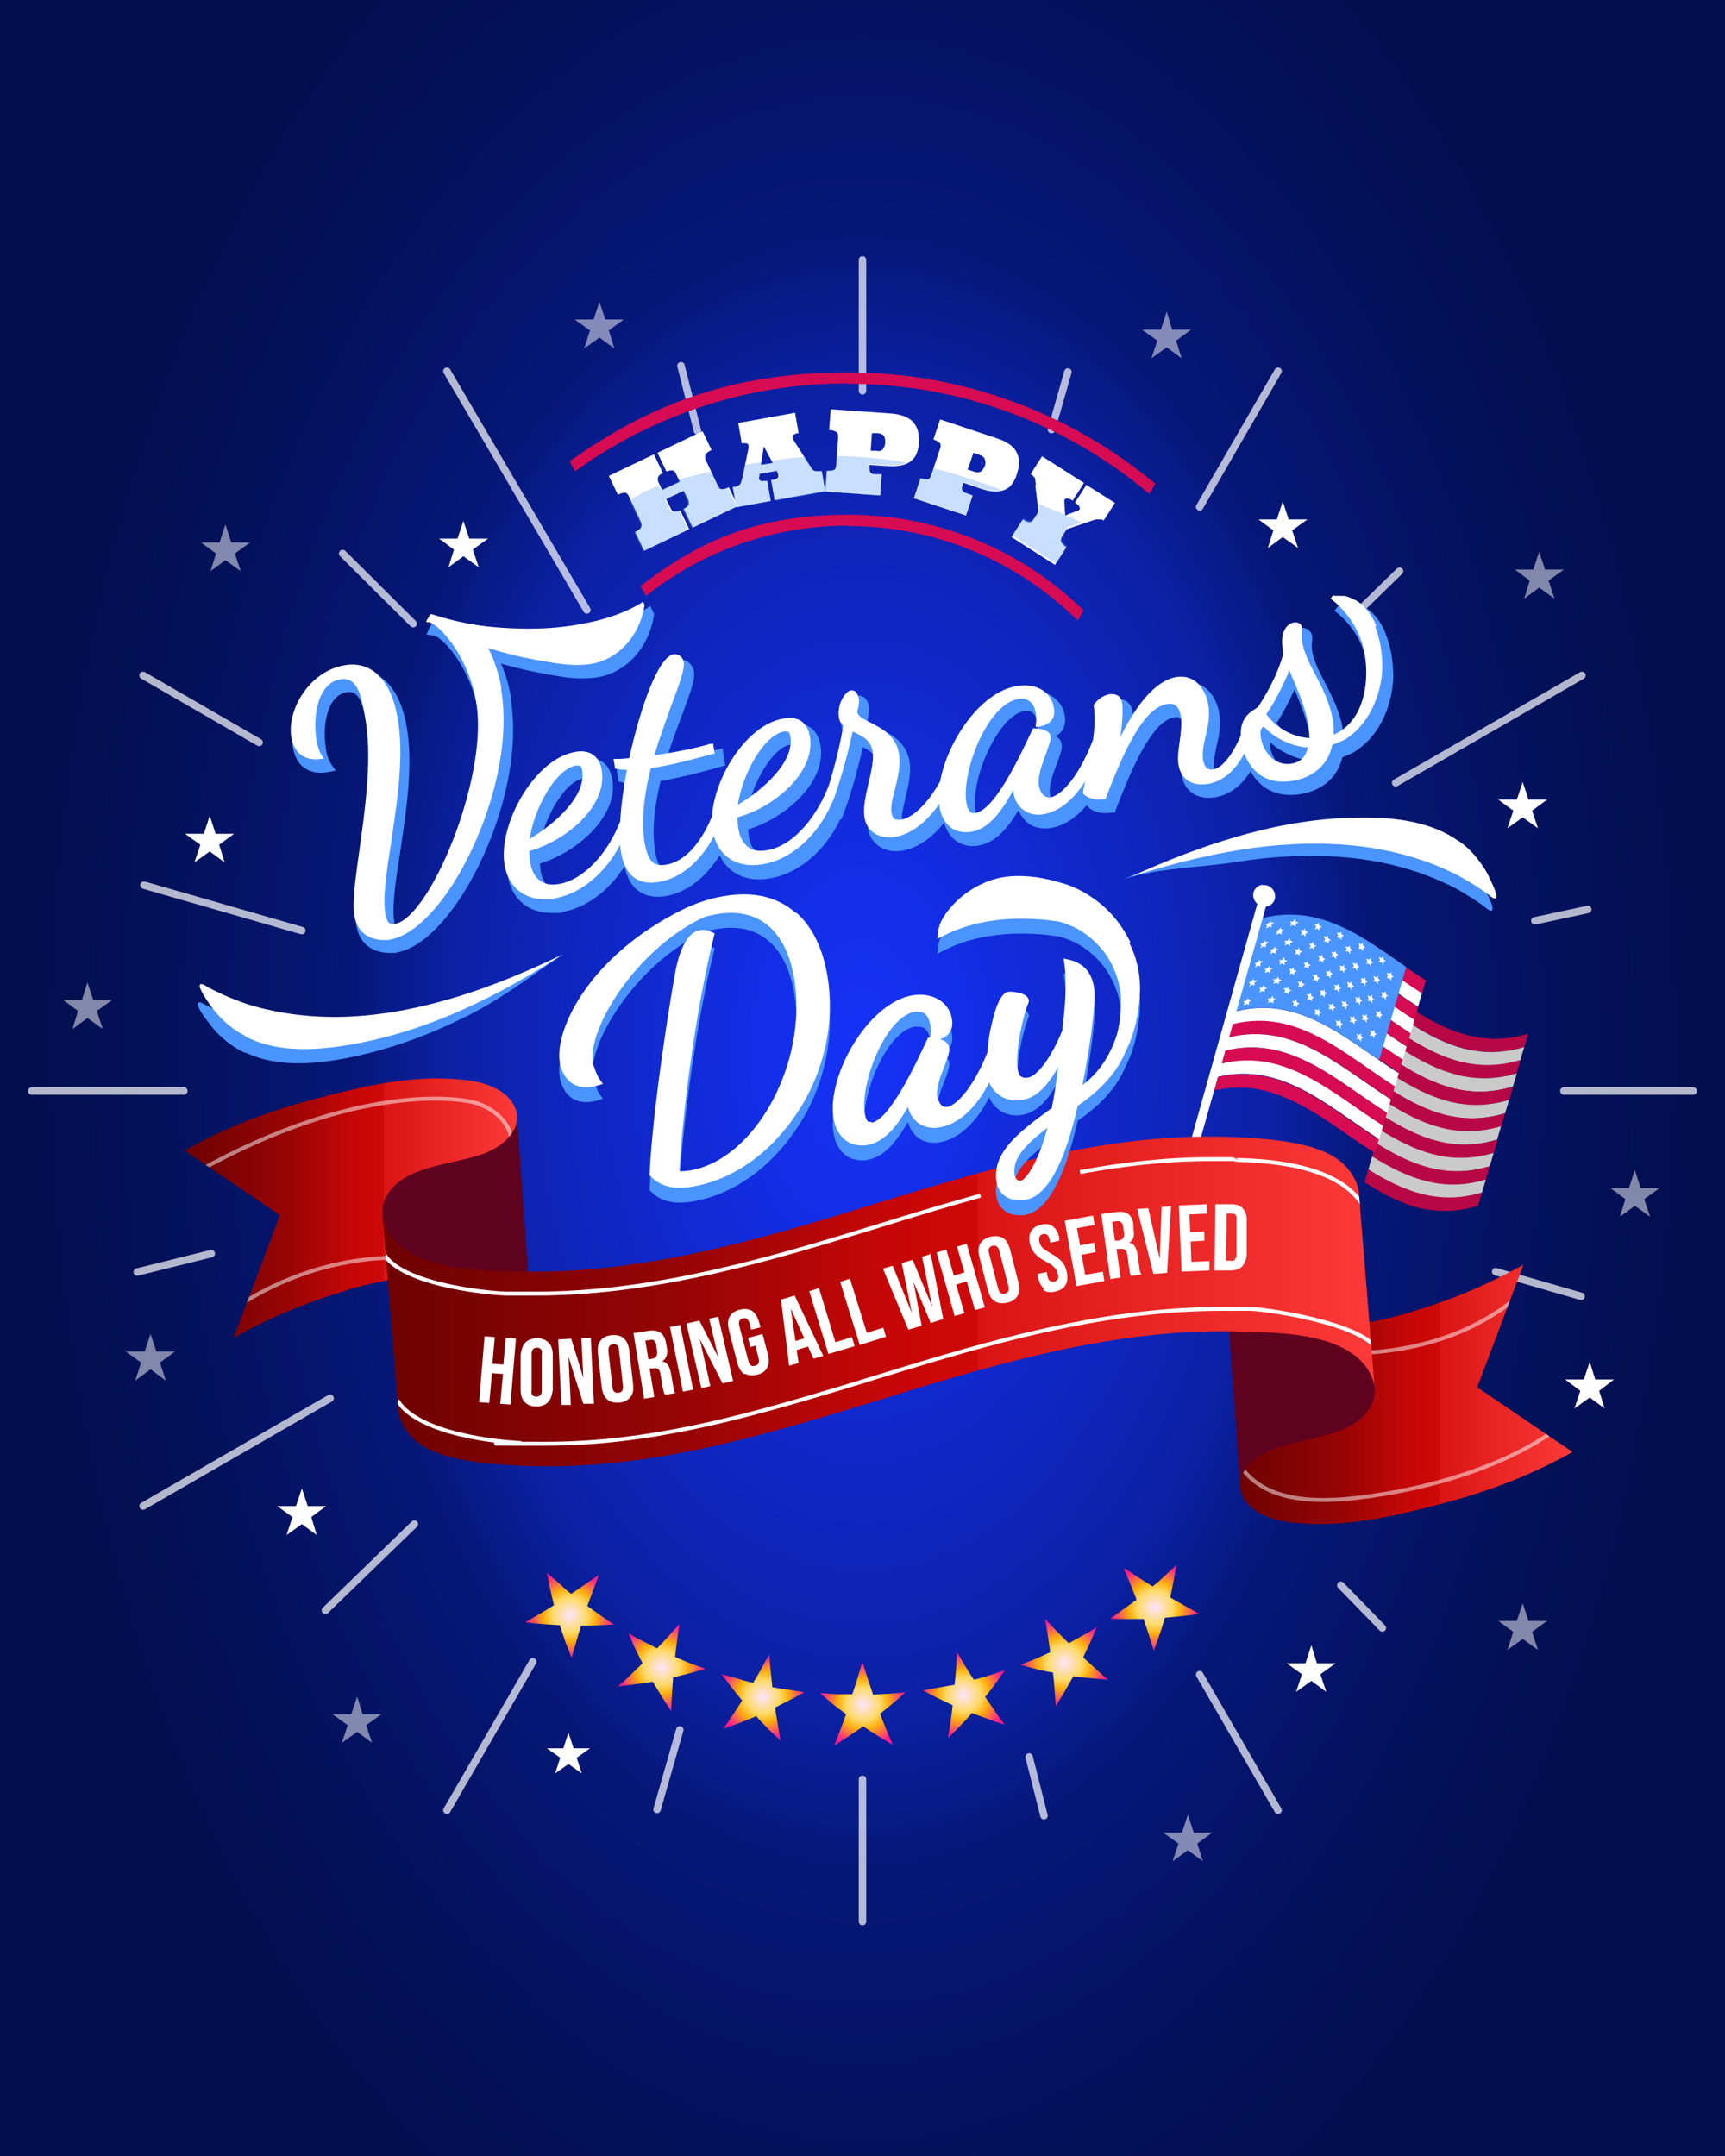 <svg id="e63tmnbwDRO1" xmlns="http://www.w3.org/2000/svg" xmlns:xlink="http://www.w3.org/1999/xlink" viewBox="0 0 440 550" shape-rendering="geometricPrecision" text-rendering="geometricPrecision" project-id="b61df43e71164a238118c17b592c0e7e" export-id="ec6481607d3547b1a3b856c8ad8d0480" cached="false">
<rect x="0" y="0" width="440" height="550" fill="#333333" stroke="none"/>
<style><![CDATA[
#e63tmnbwDRO9_tr {animation: e63tmnbwDRO9_tr__tr 20000ms linear infinite normal forwards}@keyframes e63tmnbwDRO9_tr__tr { 0% {transform: translate(220px,278.25px) rotate(0deg)} 100% {transform: translate(220px,278.25px) rotate(360deg)}} #e63tmnbwDRO58_to {animation: e63tmnbwDRO58_to__to 20000ms linear infinite normal forwards}@keyframes e63tmnbwDRO58_to__to { 0% {transform: translate(224.4px,241.902px)} 25% {transform: translate(224.4px,281.902px)} 50% {transform: translate(224.4px,241.902px)} 75% {transform: translate(224.4px,281.902px)} 100% {transform: translate(224.4px,251.902px)}} #e63tmnbwDRO267_tr {animation: e63tmnbwDRO267_tr__tr 20000ms linear infinite normal forwards}@keyframes e63tmnbwDRO267_tr__tr { 0% {transform: translate(145.3px,412.05px) rotate(0deg)} 100% {transform: translate(145.3px,412.05px) rotate(2160deg)}} #e63tmnbwDRO268_tr {animation: e63tmnbwDRO268_tr__tr 20000ms linear infinite normal forwards}@keyframes e63tmnbwDRO268_tr__tr { 0% {transform: translate(168.8px,425.4px) rotate(0deg)} 100% {transform: translate(168.8px,425.4px) rotate(-2160deg)}} #e63tmnbwDRO269_tr {animation: e63tmnbwDRO269_tr__tr 20000ms linear infinite normal forwards}@keyframes e63tmnbwDRO269_tr__tr { 0% {transform: translate(194.65px,432.95px) rotate(0deg)} 100% {transform: translate(194.65px,432.95px) rotate(2160deg)}} #e63tmnbwDRO270_tr {animation: e63tmnbwDRO270_tr__tr 20000ms linear infinite normal forwards}@keyframes e63tmnbwDRO270_tr__tr { 0% {transform: translate(220.05px,434.75px) rotate(0deg)} 100% {transform: translate(220.05px,434.75px) rotate(-2160deg)}} #e63tmnbwDRO271_tr {animation: e63tmnbwDRO271_tr__tr 20000ms linear infinite normal forwards}@keyframes e63tmnbwDRO271_tr__tr { 0% {transform: translate(245.85px,432.35px) rotate(0deg)} 100% {transform: translate(245.85px,432.35px) rotate(2160deg)}} #e63tmnbwDRO272_tr {animation: e63tmnbwDRO272_tr__tr 20000ms linear infinite normal forwards}@keyframes e63tmnbwDRO272_tr__tr { 0% {transform: translate(271.45px,424.15px) rotate(0deg)} 100% {transform: translate(271.45px,424.15px) rotate(-2160deg)}} #e63tmnbwDRO273_tr {animation: e63tmnbwDRO273_tr__tr 20000ms linear infinite normal forwards}@keyframes e63tmnbwDRO273_tr__tr { 0% {transform: translate(294.55px,410.15px) rotate(0deg)} 100% {transform: translate(294.55px,410.15px) rotate(2160deg)}}
]]></style>
<defs><radialGradient id="e63tmnbwDRO7-fill" cx="0" cy="0" r="261.2" spreadMethod="pad" gradientUnits="userSpaceOnUse" gradientTransform="matrix(1 0 0 1.6 230.3 280.8)"><stop id="e63tmnbwDRO7-fill-0" offset="0%" stop-color="#1632f9"/><stop id="e63tmnbwDRO7-fill-1" offset="10%" stop-color="#132ee7"/><stop id="e63tmnbwDRO7-fill-2" offset="40%" stop-color="#0c21a6"/><stop id="e63tmnbwDRO7-fill-3" offset="50%" stop-color="#061777"/><stop id="e63tmnbwDRO7-fill-4" offset="70%" stop-color="#031159"/><stop id="e63tmnbwDRO7-fill-5" offset="80%" stop-color="#020f4f"/></radialGradient><linearGradient id="e63tmnbwDRO200-fill" x1="316.3" y1="365.7" x2="401.1" y2="365.7" spreadMethod="pad" gradientUnits="userSpaceOnUse" gradientTransform="translate(0 0)"><stop id="e63tmnbwDRO200-fill-0" offset="0%" stop-color="#6f0202"/><stop id="e63tmnbwDRO200-fill-1" offset="10%" stop-color="#7a0303"/><stop id="e63tmnbwDRO200-fill-2" offset="30%" stop-color="#960404"/><stop id="e63tmnbwDRO200-fill-3" offset="50%" stop-color="#c40707"/><stop id="e63tmnbwDRO200-fill-4" offset="60%" stop-color="#cf0808"/><stop id="e63tmnbwDRO200-fill-5" offset="60%" stop-color="#da1414"/><stop id="e63tmnbwDRO200-fill-6" offset="90%" stop-color="#f33030"/><stop id="e63tmnbwDRO200-fill-7" offset="100%" stop-color="#fc3a3a"/></linearGradient><linearGradient id="e63tmnbwDRO207-fill" x1="47.1" y1="318.2" x2="131.8" y2="318.2" spreadMethod="pad" gradientUnits="userSpaceOnUse" gradientTransform="translate(0 0)"><stop id="e63tmnbwDRO207-fill-0" offset="0%" stop-color="#6f0202"/><stop id="e63tmnbwDRO207-fill-1" offset="10%" stop-color="#7a0303"/><stop id="e63tmnbwDRO207-fill-2" offset="30%" stop-color="#960404"/><stop id="e63tmnbwDRO207-fill-3" offset="50%" stop-color="#c40707"/><stop id="e63tmnbwDRO207-fill-4" offset="60%" stop-color="#cf0808"/><stop id="e63tmnbwDRO207-fill-5" offset="60%" stop-color="#da1414"/><stop id="e63tmnbwDRO207-fill-6" offset="90%" stop-color="#f33030"/><stop id="e63tmnbwDRO207-fill-7" offset="100%" stop-color="#fc3a3a"/></linearGradient><linearGradient id="e63tmnbwDRO217-fill" x1="97.6" y1="341.9" x2="350.6" y2="341.9" spreadMethod="pad" gradientUnits="userSpaceOnUse" gradientTransform="translate(0 0)"><stop id="e63tmnbwDRO217-fill-0" offset="0%" stop-color="#6f0202"/><stop id="e63tmnbwDRO217-fill-1" offset="10%" stop-color="#7a0303"/><stop id="e63tmnbwDRO217-fill-2" offset="30%" stop-color="#960404"/><stop id="e63tmnbwDRO217-fill-3" offset="50%" stop-color="#c40707"/><stop id="e63tmnbwDRO217-fill-4" offset="60%" stop-color="#cf0808"/><stop id="e63tmnbwDRO217-fill-5" offset="60%" stop-color="#da1414"/><stop id="e63tmnbwDRO217-fill-6" offset="90%" stop-color="#f33030"/><stop id="e63tmnbwDRO217-fill-7" offset="100%" stop-color="#fc3a3a"/></linearGradient><radialGradient id="e63tmnbwDRO267-fill" cx="0" cy="0" r="11.1" spreadMethod="pad" gradientUnits="userSpaceOnUse" gradientTransform="translate(145.4 412)"><stop id="e63tmnbwDRO267-fill-0" offset="0%" stop-color="#fce4ff"/><stop id="e63tmnbwDRO267-fill-1" offset="40%" stop-color="#ffda68"/><stop id="e63tmnbwDRO267-fill-2" offset="60%" stop-color="#ffb00e"/><stop id="e63tmnbwDRO267-fill-3" offset="100%" stop-color="#ff1e89"/></radialGradient><radialGradient id="e63tmnbwDRO268-fill" cx="0" cy="0" r="11.1" spreadMethod="pad" gradientUnits="userSpaceOnUse" gradientTransform="translate(168.8 425.4)"><stop id="e63tmnbwDRO268-fill-0" offset="0%" stop-color="#fce4ff"/><stop id="e63tmnbwDRO268-fill-1" offset="40%" stop-color="#ffda68"/><stop id="e63tmnbwDRO268-fill-2" offset="60%" stop-color="#ffb00e"/><stop id="e63tmnbwDRO268-fill-3" offset="100%" stop-color="#ff1e89"/></radialGradient><radialGradient id="e63tmnbwDRO269-fill" cx="0" cy="0" r="10.8" spreadMethod="pad" gradientUnits="userSpaceOnUse" gradientTransform="translate(194.6 432.9)"><stop id="e63tmnbwDRO269-fill-0" offset="0%" stop-color="#fce4ff"/><stop id="e63tmnbwDRO269-fill-1" offset="40%" stop-color="#ffda68"/><stop id="e63tmnbwDRO269-fill-2" offset="60%" stop-color="#ffb00e"/><stop id="e63tmnbwDRO269-fill-3" offset="100%" stop-color="#ff1e89"/></radialGradient><radialGradient id="e63tmnbwDRO270-fill" cx="0" cy="0" r="10.7" spreadMethod="pad" gradientUnits="userSpaceOnUse" gradientTransform="translate(220.2 434.8)"><stop id="e63tmnbwDRO270-fill-0" offset="0%" stop-color="#fce4ff"/><stop id="e63tmnbwDRO270-fill-1" offset="40%" stop-color="#ffda68"/><stop id="e63tmnbwDRO270-fill-2" offset="60%" stop-color="#ffb00e"/><stop id="e63tmnbwDRO270-fill-3" offset="100%" stop-color="#ff1e89"/></radialGradient><radialGradient id="e63tmnbwDRO271-fill" cx="0" cy="0" r="10.8" spreadMethod="pad" gradientUnits="userSpaceOnUse" gradientTransform="translate(245.8 432.4)"><stop id="e63tmnbwDRO271-fill-0" offset="0%" stop-color="#fce4ff"/><stop id="e63tmnbwDRO271-fill-1" offset="40%" stop-color="#ffda68"/><stop id="e63tmnbwDRO271-fill-2" offset="60%" stop-color="#ffb00e"/><stop id="e63tmnbwDRO271-fill-3" offset="100%" stop-color="#ff1e89"/></radialGradient><radialGradient id="e63tmnbwDRO272-fill" cx="0" cy="0" r="11.1" spreadMethod="pad" gradientUnits="userSpaceOnUse" gradientTransform="translate(271.5 424.2)"><stop id="e63tmnbwDRO272-fill-0" offset="0%" stop-color="#fce4ff"/><stop id="e63tmnbwDRO272-fill-1" offset="40%" stop-color="#ffda68"/><stop id="e63tmnbwDRO272-fill-2" offset="60%" stop-color="#ffb00e"/><stop id="e63tmnbwDRO272-fill-3" offset="100%" stop-color="#ff1e89"/></radialGradient><radialGradient id="e63tmnbwDRO273-fill" cx="0" cy="0" r="11.1" spreadMethod="pad" gradientUnits="userSpaceOnUse" gradientTransform="translate(294.6 410.1)"><stop id="e63tmnbwDRO273-fill-0" offset="0%" stop-color="#fce4ff"/><stop id="e63tmnbwDRO273-fill-1" offset="40%" stop-color="#ffda68"/><stop id="e63tmnbwDRO273-fill-2" offset="60%" stop-color="#ffb00e"/><stop id="e63tmnbwDRO273-fill-3" offset="100%" stop-color="#ff1e89"/></radialGradient></defs><g style="isolation:isolate"><g><g clip-path="url(#e63tmnbwDRO274)"><g><g><rect width="460.5" height="575.7" rx="0" ry="0" transform="translate(-10.3-12.8)" fill="url(#e63tmnbwDRO7-fill)"/><g><g id="e63tmnbwDRO9_tr" transform="translate(220,278.25) rotate(0)"><g transform="translate(-220,-278.25)"><g><polygon points="53.5,208.1 55,212.7 59.7,212.7 55.9,215.5 57.3,220 53.5,217.2 49.6,220 51.1,215.5 47.2,212.7 52,212.7 53.5,208.1" fill="#fff"/><polygon points="388.4,199.5 389.9,204 394.6,204 390.8,206.8 392.3,211.3 388.4,208.5 384.5,211.3 386,206.8 382.2,204 386.9,204 388.4,199.5" fill="#fff"/><polygon points="327.2,127.9 328.7,132.5 333.5,132.5 329.6,135.3 331.1,139.8 327.2,137 323.4,139.8 324.8,135.3 321,132.5 325.7,132.5 327.2,127.9" fill="#fff"/><polygon points="405.5,347.4 406.9,351.9 411.7,351.9 407.9,354.8 409.3,359.3 405.5,356.5 401.6,359.3 403.1,354.8 399.2,351.9 404,351.9 405.5,347.4" fill="#fff"/><polygon points="77,379.7 78.5,384.2 83.2,384.2 79.4,387 80.8,391.6 77,388.8 73.1,391.6 74.6,387 70.7,384.2 75.5,384.2 77,379.7" fill="#fff"/><polygon points="145,442 146.3,446 150.5,446 147.1,448.4 148.4,452.4 145,450 141.6,452.4 142.9,448.4 139.5,446 143.7,446 145,442" fill="#fff"/><polygon points="334.5,419.7 335.9,424.3 340.7,424.3 336.8,427.1 338.3,431.6 334.5,428.8 330.6,431.6 332.1,427.1 328.2,424.3 333,424.3 334.5,419.7" fill="#fff"/><polygon points="118.2,132.9 119.7,137.4 124.5,137.4 120.6,140.2 122.1,144.7 118.2,141.9 114.4,144.7 115.8,140.2 112,137.4 116.7,137.4 118.2,132.9" fill="#fff"/><polygon points="57.5,133.8 59,138.4 63.8,138.4 59.9,141.2 61.4,145.7 57.5,142.9 53.7,145.7 55.1,141.2 51.3,138.4 56,138.4 57.5,133.8" opacity="0.5" fill="#fff"/><polygon points="22.3,250.6 23.8,255.1 28.6,255.1 24.7,257.9 26.2,262.5 22.3,259.7 18.5,262.5 19.9,257.9 16.1,255.1 20.9,255.1 22.3,250.6" opacity="0.5" fill="#fff"/><polygon points="417,298.5 418.5,303.1 423.3,303.1 419.4,305.9 420.9,310.4 417,307.6 413.2,310.4 414.6,305.9 410.8,303.1 415.5,303.1 417,298.5" opacity="0.5" fill="#fff"/><polygon points="38.4,340.3 39.9,344.8 44.6,344.8 40.8,347.6 42.3,352.2 38.4,349.3 34.5,352.2 36,347.6 32.1,344.8 36.9,344.8 38.4,340.3" opacity="0.5" fill="#fff"/><polygon points="392.6,140.8 394.1,145.3 398.9,145.3 395,148.1 396.5,152.7 392.6,149.9 388.8,152.7 390.2,148.1 386.4,145.3 391.1,145.3 392.6,140.8" opacity="0.5" fill="#fff"/><polygon points="152.9,77 154.4,81.5 159.1,81.5 155.3,84.3 156.7,88.9 152.9,86.1 149,88.9 150.5,84.3 146.6,81.5 151.4,81.5 152.9,77" opacity="0.5" fill="#fff"/><polygon points="297.6,79.5 299,84.1 303.8,84.1 300,86.9 301.4,91.4 297.6,88.6 293.7,91.4 295.2,86.9 291.3,84.1 296.1,84.1 297.6,79.5" opacity="0.5" fill="#fff"/><polygon points="91.1,432.8 92.5,437.3 97.3,437.3 93.4,440.1 94.9,444.6 91.1,441.8 87.2,444.6 88.7,440.1 84.8,437.3 89.6,437.3 91.1,432.8" opacity="0.5" fill="#fff"/><polygon points="388.4,409 389.9,413.5 394.6,413.5 390.8,416.3 392.3,420.9 388.4,418.1 384.5,420.9 386,416.3 382.2,413.5 386.9,413.5 388.4,409" opacity="0.5" fill="#fff"/><polygon points="303,462.9 304.5,467.5 309.2,467.5 305.4,470.3 306.8,474.8 303,472 299.1,474.8 300.6,470.3 296.7,467.5 301.5,467.5 303,462.9" opacity="0.5" fill="#fff"/></g><g style="mix-blend-mode:overlay" opacity="0.7"><g><line x1="306" y1="427.2" x2="326" y2="461.8" fill="#fff" stroke="#fff" stroke-width="1.9" stroke-linecap="round" stroke-linejoin="round"/><line x1="114" y1="94.7" x2="149.7" y2="155.6" fill="#fff" stroke="#fff" stroke-width="1.9" stroke-linecap="round" stroke-linejoin="round"/><g><line x1="220" y1="453.9" x2="220" y2="490.2" fill="#fff" stroke="#fff" stroke-width="1.9" stroke-linecap="round" stroke-linejoin="round"/><line x1="220" y1="66.3" x2="220" y2="99.7" fill="#fff" stroke="#fff" stroke-width="1.9" stroke-linecap="round" stroke-linejoin="round"/><line x1="36.5" y1="172.3" x2="66.1" y2="189.4" fill="#fff" stroke="#fff" stroke-width="1.9" stroke-linecap="round" stroke-linejoin="round"/><line x1="398.9" y1="278.3" x2="431.9" y2="278.3" fill="#fff" stroke="#fff" stroke-width="1.9" stroke-linecap="round" stroke-linejoin="round"/><line x1="8.1" y1="278.3" x2="46.9" y2="278.3" fill="#fff" stroke="#fff" stroke-width="1.9" stroke-linecap="round" stroke-linejoin="round"/><line x1="356" y1="199.7" x2="403.5" y2="172.3" fill="#fff" stroke="#fff" stroke-width="1.9" stroke-linecap="round" stroke-linejoin="round"/><line x1="36.5" y1="384.2" x2="84.2" y2="356.7" fill="#fff" stroke="#fff" stroke-width="1.9" stroke-linecap="round" stroke-linejoin="round"/><line x1="306" y1="129.3" x2="326" y2="94.7" fill="#fff" stroke="#fff" stroke-width="1.9" stroke-linecap="round" stroke-linejoin="round"/><line x1="114" y1="461.8" x2="135.9" y2="423.9" fill="#fff" stroke="#fff" stroke-width="1.9" stroke-linecap="round" stroke-linejoin="round"/></g></g><g><line x1="342" y1="404.4" x2="352.6" y2="415.3" fill="#fff" stroke="#fff" stroke-width="1.9" stroke-linecap="round" stroke-linejoin="round"/><line x1="87.4" y1="141.2" x2="105.4" y2="159.1" fill="#fff" stroke="#fff" stroke-width="1.9" stroke-linecap="round" stroke-linejoin="round"/><g><line x1="262.5" y1="448.2" x2="266.3" y2="463.2" fill="#fff" stroke="#fff" stroke-width="1.9" stroke-linecap="round" stroke-linejoin="round"/><line x1="173.7" y1="93.3" x2="177.9" y2="109.9" fill="#fff" stroke="#fff" stroke-width="1.9" stroke-linecap="round" stroke-linejoin="round"/><line x1="381.5" y1="324.4" x2="403.3" y2="330.7" fill="#fff" stroke="#fff" stroke-width="1.9" stroke-linecap="round" stroke-linejoin="round"/><line x1="36.7" y1="225.8" x2="77" y2="237.4" fill="#fff" stroke="#fff" stroke-width="1.9" stroke-linecap="round" stroke-linejoin="round"/><line x1="391.5" y1="234.9" x2="405" y2="232" fill="#fff" stroke="#fff" stroke-width="1.9" stroke-linecap="round" stroke-linejoin="round"/><line x1="35" y1="324.5" x2="53.9" y2="319.8" fill="#fff" stroke="#fff" stroke-width="1.9" stroke-linecap="round" stroke-linejoin="round"/><line x1="345.7" y1="156.7" x2="357" y2="145.7" fill="#fff" stroke="#fff" stroke-width="1.9" stroke-linecap="round" stroke-linejoin="round"/><line x1="83" y1="410.8" x2="105.7" y2="388.8" fill="#fff" stroke="#fff" stroke-width="1.9" stroke-linecap="round" stroke-linejoin="round"/><line x1="268.2" y1="109.6" x2="272.4" y2="94.9" fill="#fff" stroke="#fff" stroke-width="1.9" stroke-linecap="round" stroke-linejoin="round"/><line x1="167.6" y1="461.6" x2="173.4" y2="441.3" fill="#fff" stroke="#fff" stroke-width="1.9" stroke-linecap="round" stroke-linejoin="round"/></g></g></g></g></g><g><g id="e63tmnbwDRO58_to" transform="translate(224.4,241.902)"><g transform="translate(-224.4,-251.902)"><g><g><g><g><path d="M350,304.9v0c8.6,5.5,17.7,9.4,29,5.9c0,0,0,0,0,0-11.2,3.4-20.3-.5-29-5.9Z" fill="#fff"/><path d="M352,298.2v0c8.6,5.5,17.7,9.4,29,5.9c0,0,0,0,0,0-11.2,3.4-20.3-.5-29-5.9Z" fill="#fff"/><path d="M351,301.6v0c8.6,5.5,17.7,9.4,29,5.9c0,0,0,0,0,0-11.2,3.4-20.3-.5-29-5.9Z" fill="#fff"/><path d="M359.9,271.2v0c8.6,5.5,17.7,9.3,28.9,5.9-.2.8-.4,1.5-.7,2.3.6-1.9,1.1-3.8,1.7-5.7-.3,1.1-.7,2.3-1,3.4-11.2,3.4-20.3-.4-28.9-5.9Z" fill="#fff"/><path d="M358.9,274.5v0c8.6,5.5,17.7,9.3,28.9,5.9-.2.8-.5,1.6-.7,2.5.2-.8.5-1.6.7-2.5-11.2,3.4-20.3-.4-28.9-5.9Z" fill="#fff"/><path d="M355,288.1v0c8.6,5.5,17.7,9.3,28.9,5.9c0,0,0,0,0,0-11.2,3.4-20.3-.5-28.9-5.9Z" fill="#fff"/><path d="M356,284.7v0c8.6,5.5,17.7,9.3,28.9,5.9-.2.6-.3,1.2-.5,1.8.4-1.5.9-2.9,1.3-4.4-.3.9-.5,1.7-.8,2.6-11.2,3.4-20.3-.5-28.9-5.9Z" fill="#fff"/><path d="M357.9,277.9v0c8.6,5.5,17.7,9.3,28.9,5.9-.3,1.1-.7,2.3-1,3.4-11.2,3.4-20.3-.5-28.9-5.9v0c8.6,5.5,17.7,9.3,28.9,5.9.3-1.1.7-2.3,1-3.4-11.2,3.4-20.3-.5-28.9-5.9Z" fill="#fff"/><path d="M353,294.8v0c8.6,5.5,17.7,9.4,28.9,5.9c0,0,0,0,0,0-11.2,3.4-20.3-.5-28.9-5.9Z" fill="#fff"/><path d="M354,291.4v0c8.6,5.5,17.7,9.3,28.9,5.9-.2.5-.3,1.1-.5,1.6.2-.5.3-1.1.5-1.6-11.2,3.4-20.3-.5-28.9-5.9Z" fill="#fff"/><path d="M388.8,277.1c.3-1.1.7-2.3,1-3.4-11.2,3.4-20.3-.4-28.9-5.9l-1,3.4c8.6,5.4,17.7,9.3,28.9,5.9Z" fill="#b70745"/><path d="M388.8,277.1c-11.2,3.4-20.3-.4-28.9-5.9l-1,3.4c8.6,5.4,17.7,9.3,28.9,5.9.1-.4.2-.7.3-1.1.2-.8.4-1.5.7-2.3Z" fill="#cacaca"/><path d="M388.2,279.4c-.1.4-.2.7-.3,1.1v0c.1-.4.2-.7.3-1.1Z" fill="#fff"/><path d="M358.9,274.5l-1,3.4c8.6,5.4,17.7,9.3,28.9,5.9c0-.3.2-.6.3-.9.2-.8.5-1.6.7-2.5-11.2,3.4-20.3-.4-28.9-5.9Z" fill="#b70745"/><path d="M385.9,287.2c.3-1.1.7-2.3,1-3.4-11.2,3.4-20.3-.5-28.9-5.9l-1,3.4c8.6,5.5,17.7,9.3,28.9,5.9Z" fill="#cacaca"/><path d="M357,281.3l-1,3.4c8.6,5.5,17.7,9.3,28.9,5.9.3-.9.5-1.7.8-2.6c0-.3.1-.5.2-.8-11.2,3.4-20.3-.5-28.9-5.9Z" fill="#b70745"/><path d="M356,284.7l-1,3.4c8.6,5.5,17.7,9.3,28.9,5.9.2-.5.3-1.1.5-1.6.2-.6.3-1.2.5-1.8-11.2,3.4-20.3-.5-28.9-5.9Z" fill="#cacaca"/><path d="M355,288.1l-1,3.4c8.6,5.5,17.7,9.3,28.9,5.9.3-1.1.7-2.3,1-3.4-11.2,3.4-20.3-.5-28.9-5.9Z" fill="#b70745"/><path d="M354,291.4l-1,3.4c8.6,5.5,17.7,9.3,28.9,5.9.2-.6.3-1.2.5-1.8.2-.5.3-1.1.5-1.6-11.2,3.4-20.3-.5-28.9-5.9Z" fill="#cacaca"/><path d="M353,294.8l-1,3.4c8.6,5.5,17.7,9.4,29,5.9.3-1.1.7-2.3,1-3.4-11.2,3.4-20.3-.5-28.9-5.9h-.1Z" fill="#b70745"/><path d="M380.9,304.1v0c-.3,1.1-.7,2.3-1,3.4.3-1.1.7-2.3,1-3.4Z" fill="#fff"/><path d="M352,298.2l-1,3.4c8.6,5.5,17.7,9.4,29,5.9.3-1.1.7-2.3,1-3.4-11.2,3.4-20.3-.5-29-5.9Z" fill="#cacaca"/><path d="M351,301.6l-1,3.4c8.6,5.5,17.7,9.4,29,5.9.3-1.1.7-2.3,1-3.4-11.2,3.4-20.3-.5-29-5.9Z" fill="#b70745"/><path d="M350,305l-1,3.4c8.6,5.5,17.7,9.4,29,5.9.3-1.1.7-2.3,1-3.4-11.2,3.4-20.3-.5-29-5.9Z" fill="#cacaca"/></g><path d="M349,308.3l-1,3.4c0,0,.1,0,.2,0c1.4.9,2.8,1.7,4.2,2.5.7.4,1.4.7,2.1,1.1.7.3,1.4.7,2.2,1c.7.3,1.5.6,2.2.9s1.5.5,2.2.7c.4.1.8.2,1.1.3.8.2,1.5.3,2.3.4c3.9.6,8,.4,12.5-1c.3-1.1.7-2.3,1-3.4-11.2,3.4-20.3-.5-29-5.9Z" fill="#b70745"/></g><g><path d="M320.7,244.7c-.3,1.1-.7,2.3-1,3.4c17.4-5.3,29.7,6.9,43,15.4l1-3.4c-5.1-3.2-10.1-7-15.3-10.2-1.4-.8-2.8-1.6-4.2-2.4-.4-.2-.7-.4-1.1-.5-1.1-.5-2.2-1-3.2-1.4-.7-.3-1.5-.5-2.2-.8-2.2-.7-4.5-1.2-6.9-1.3-.8,0-1.6,0-2.4,0-2.5,0-5,.5-7.7,1.3v-.1Z" fill="#d60b52"/><path d="M361.7,266.8l1-3.4c-13.4-8.5-25.7-20.7-43-15.4-.2.8-.4,1.5-.7,2.3-.1.4-.2.7-.3,1.1c17.4-5.3,29.7,6.9,43,15.4Z" fill="#fff"/><path d="M318.7,251.5c-.3,1.1-.7,2.3-1,3.4c17.4-5.3,29.7,6.9,43,15.4l1-3.4c-13.4-8.5-25.7-20.7-43-15.4Z" fill="#d60b52"/><path d="M359.8,273.6l1-3.4c-13.4-8.5-25.6-20.7-43-15.4-.3,1.1-.7,2.2-1,3.4c0,0,0,0,0,0c17.4-5.3,29.7,6.9,43,15.4Z" fill="#fff"/><path d="M358.8,277l1-3.4c-13.4-8.5-25.6-20.7-43-15.4c0,0,0,.2,0,.3-.3,1-.6,2.1-.9,3.1c17.4-5.3,29.6,6.9,43,15.4h-.1Z" fill="#d60b52"/><path d="M357.8,280.4l1-3.4c-13.4-8.5-25.6-20.7-43-15.4-.3.9-.5,1.8-.8,2.7c0,.2-.1.5-.2.7c17.4-5.3,29.6,6.9,43,15.4Z" fill="#fff"/><path d="M356.8,283.7l1-3.4c-13.4-8.5-25.6-20.7-43-15.4c0,.1,0,.3-.1.4-.3,1-.6,2-.9,2.9c17.4-5.3,29.6,6.9,43,15.4v.1Z" fill="#d60b52"/><path d="M313.8,268.4c-.3,1.1-.7,2.3-1,3.4c17.4-5.3,29.6,6.9,43,15.4l1-3.4c-13.4-8.5-25.6-20.7-43-15.4Z" fill="#fff"/><path d="M354.8,290.5l1-3.4c-13.4-8.5-25.6-20.7-43-15.4c0,.3-.2.5-.2.8-.2.9-.5,1.7-.7,2.6c17.4-5.3,29.6,6.9,43,15.4h-.1Z" fill="#d60b52"/><path d="M353.8,293.9l1-3.4c-13.4-8.5-25.6-20.7-43-15.4c0,.3-.2.6-.3.9-.2.8-.5,1.7-.7,2.5c17.4-5.3,29.6,6.9,43,15.4Z" fill="#fff"/><path d="M352.8,297.3l1-3.4c-13.4-8.5-25.6-20.7-43-15.4-.3,1.1-.7,2.3-1,3.4c17.4-5.3,29.6,6.9,43,15.4Z" fill="#d60b52"/><path d="M351.8,300.6l1-3.4c-13.4-8.5-25.6-20.7-43-15.4-.3,1.1-.7,2.3-1,3.4c17.4-5.3,29.6,6.9,43,15.4Z" fill="#fff"/><path d="M308.8,285.3c-.3,1.1-.7,2.3-1,3.4.9-.3,1.8-.5,2.6-.7.4,0,.9-.2,1.3-.2s.9-.1,1.3-.2c1.7-.2,3.3-.2,4.9-.1c1.2,0,2.4.2,3.5.5c1.2.2,2.3.5,3.4.9c2.3.7,4.6,1.7,6.8,2.9c1.3.7,2.6,1.4,3.9,2.2c4.5,2.7,8.8,6,13.3,8.9.6.4,1.3.8,1.9,1.2l1-3.4c-13.4-8.5-25.6-20.7-43-15.4h.1Z" fill="#d60b52"/></g></g><g><g><path d="M351.8,280.4c-11.5-7.9-22.8-16.7-38-12.1c2.3-7.9,4.6-15.8,6.9-23.7c15.2-4.6,26.5,4.1,38,12.1-2.3,7.9-4.6,15.8-6.9,23.7Z" fill="#4a94ff"/><g><g><g><path d="M324,244.7c0,.2.1.4.2.6.3,0,.5,0,.8,0-.2.2-.5.4-.7.6c0,.2,0,.5,0,.7-.2,0-.4-.1-.6-.2-.3.2-.5.3-.8.5.1-.2.2-.5.3-.7-.1-.1-.3-.3-.4-.4.3,0,.6-.2.8-.3.2-.2.4-.5.5-.7l-.1-.1Z" fill="#fff"/><path d="M330.4,244.4c0,.2,0,.4.1.7.2,0,.5.1.7.2-.2.1-.5.3-.7.4c0,.2,0,.5,0,.7-.2-.1-.4-.3-.6-.4-.3,0-.5.2-.8.3.1-.2.2-.5.3-.7-.1-.2-.3-.3-.4-.5.3,0,.5,0,.8,0c.2-.2.3-.4.5-.6l.1-.1Z" fill="#fff"/><path d="M336.4,245.4c0,.2,0,.5.1.7.2.1.4.2.7.3-.2.1-.4.2-.6.3c0,.2,0,.5,0,.7-.2-.2-.4-.3-.5-.5-.2,0-.5.1-.7.2.1-.2.2-.4.3-.7-.1-.2-.2-.4-.4-.6.2,0,.5,0,.7,0c.2-.2.3-.4.5-.6l-.1.2Z" fill="#fff"/><path d="M342.1,247.5c0,.3,0,.5.1.8.2.1.4.3.6.4-.2,0-.4.2-.6.3c0,.3,0,.5,0,.8-.2-.2-.3-.4-.5-.6-.2,0-.5,0-.7,0c.1-.2.2-.4.3-.6-.1-.2-.2-.5-.3-.7.2,0,.5.1.7.2.2-.2.3-.3.5-.5l-.1-.1Z" fill="#fff"/><path d="M347.6,250.4c0,.3,0,.5.1.8.2.2.4.3.6.5-.2,0-.4.1-.6.2c0,.3,0,.5,0,.8-.2-.2-.3-.5-.5-.7-.2,0-.5,0-.7,0c.1-.2.2-.4.3-.6-.1-.3-.2-.5-.3-.8.2,0,.5.2.7.3.2-.2.3-.3.5-.5h-.1Z" fill="#fff"/><path d="M352.9,253.9c0,.3,0,.6,0,.8.2.2.4.4.6.5-.2,0-.4.1-.6.2c0,.3,0,.5,0,.8-.2-.2-.3-.5-.5-.7-.2,0-.4,0-.7,0c.1-.2.2-.4.3-.6-.1-.3-.2-.5-.3-.8.2.1.4.2.7.3.2-.1.3-.3.5-.4v-.1Z" fill="#fff"/></g><g><path d="M326.7,246.6c0,.2.1.4.2.6.2,0,.5,0,.7,0-.2.2-.5.3-.7.5c0,.2,0,.5,0,.7-.2-.1-.4-.2-.6-.3-.3.1-.5.2-.8.4.1-.2.2-.5.3-.7-.1-.2-.3-.3-.4-.4.3,0,.5-.1.8-.2.2-.2.4-.4.5-.7v.1Z" fill="#fff"/><path d="M332.9,246.9c0,.2,0,.5.1.7.2,0,.5.2.7.2-.2.1-.4.3-.7.4c0,.2,0,.5,0,.7-.2-.2-.4-.3-.5-.5-.2,0-.5.1-.7.2.1-.2.2-.5.3-.7-.1-.2-.3-.4-.4-.6.3,0,.5,0,.8,0c.2-.2.3-.4.5-.6l-.1.2Z" fill="#fff"/><path d="M338.7,248.6c0,.3,0,.5.1.8.2.1.4.2.7.4-.2,0-.4.2-.6.3c0,.2,0,.5,0,.7-.2-.2-.3-.4-.5-.6-.2,0-.5,0-.7.1.1-.2.2-.4.3-.7-.1-.2-.2-.4-.4-.7.2,0,.5,0,.7.1.2-.2.3-.3.5-.5l-.1.1Z" fill="#fff"/><path d="M344.3,251.1c0,.3,0,.5.1.8.2.2.4.3.6.5-.2,0-.4.2-.6.2c0,.3,0,.5,0,.8-.2-.2-.3-.4-.5-.7-.2,0-.5,0-.7,0c.1-.2.2-.4.3-.6-.1-.2-.2-.5-.3-.7.2,0,.5.2.7.2.2-.2.3-.3.5-.5h-.1Z" fill="#fff"/><path d="M349.6,254.3c0,.3,0,.5.1.8.2.2.4.3.6.5-.2,0-.4.1-.6.2c0,.3,0,.5,0,.8-.2-.2-.3-.5-.5-.7-.2,0-.4,0-.7,0c.1-.2.2-.4.3-.6-.1-.3-.2-.5-.3-.8.2.1.4.2.7.3.2-.2.3-.3.5-.5h-.1Z" fill="#fff"/><path d="M354.9,257.9c0,.3,0,.6,0,.8.2.2.4.4.6.5-.2,0-.4.1-.6.2c0,.3,0,.5,0,.8-.2-.2-.3-.5-.5-.7-.2,0-.4,0-.7,0c.1-.2.2-.4.3-.6-.1-.3-.2-.5-.3-.8.2.1.4.2.7.3.2-.1.3-.3.5-.4v-.1Z" fill="#fff"/></g></g><g><g><path d="M322.6,249.7c0,.2.1.4.2.6.3,0,.5,0,.8,0-.2.2-.5.4-.7.6c0,.2,0,.5,0,.7-.2,0-.4-.1-.6-.2-.3.2-.5.3-.8.5.1-.2.2-.5.3-.7-.1-.1-.3-.3-.4-.4.3,0,.6-.2.8-.3.2-.2.4-.5.5-.7l-.1-.1Z" fill="#fff"/><path d="M329,249.3c0,.2,0,.4.1.7.2,0,.5.1.7.2-.2.1-.5.3-.7.4c0,.2,0,.5,0,.7-.2-.1-.4-.3-.6-.4-.3,0-.5.2-.8.3.1-.2.2-.5.3-.7-.1-.2-.3-.3-.4-.5.3,0,.5,0,.8,0c.2-.2.3-.4.5-.6l.1-.1Z" fill="#fff"/><path d="M335,250.3c0,.2,0,.5.1.7.2.1.4.2.7.3-.2.1-.4.2-.6.3c0,.2,0,.5,0,.7-.2-.2-.4-.3-.5-.5-.2,0-.5.1-.7.2.1-.2.2-.4.3-.7-.1-.2-.2-.4-.4-.6.2,0,.5,0,.7,0c.2-.2.3-.4.5-.6l-.1.2Z" fill="#fff"/><path d="M340.7,252.4c0,.3,0,.5.1.8.2.1.4.3.6.4-.2,0-.4.2-.6.3c0,.3,0,.5,0,.8-.2-.2-.3-.4-.5-.6-.2,0-.5,0-.7,0c.1-.2.2-.4.3-.6-.1-.2-.2-.5-.3-.7.2,0,.5.1.7.2.2-.2.3-.3.5-.5l-.1-.1Z" fill="#fff"/><path d="M346.1,255.4c0,.3,0,.5.1.8.2.2.4.3.6.5-.2,0-.4.1-.6.2c0,.3,0,.5,0,.8-.2-.2-.3-.5-.5-.7-.2,0-.5,0-.7,0c.1-.2.2-.4.3-.6-.1-.3-.2-.5-.3-.8.2,0,.5.2.7.3.2-.2.3-.3.5-.5h-.1Z" fill="#fff"/><path d="M351.5,258.8c0,.3,0,.6,0,.8.2.2.4.4.6.5-.2,0-.4.1-.6.2c0,.3,0,.5,0,.8-.2-.2-.3-.5-.5-.7-.2,0-.4,0-.7,0c.1-.2.2-.4.3-.6-.1-.3-.2-.5-.3-.8.2.1.4.2.7.3.2-.1.3-.3.5-.4v-.1Z" fill="#fff"/></g><g><path d="M325.2,251.5c0,.2.1.4.2.6.2,0,.5,0,.7,0-.2.2-.5.3-.7.5c0,.2,0,.5,0,.7-.2-.1-.4-.2-.6-.3-.3.1-.5.2-.8.4.1-.2.2-.5.3-.7-.1-.2-.3-.3-.4-.4.3,0,.5-.1.8-.2.2-.2.4-.4.5-.7v.1Z" fill="#fff"/><path d="M331.4,251.8c0,.2,0,.5.1.7.2,0,.5.2.7.2-.2.1-.4.3-.7.4c0,.2,0,.5,0,.7-.2-.2-.4-.3-.5-.5-.2,0-.5.1-.7.2.1-.2.2-.5.3-.7-.1-.2-.3-.4-.4-.6.3,0,.5,0,.8,0c.2-.2.3-.4.5-.6l-.1.2Z" fill="#fff"/><path d="M337.3,253.5c0,.3,0,.5.1.8.2.1.4.2.7.4-.2,0-.4.2-.6.3c0,.2,0,.5,0,.7-.2-.2-.3-.4-.5-.6-.2,0-.5,0-.7.1.1-.2.2-.4.3-.7-.1-.2-.2-.4-.4-.7.2,0,.5,0,.7.1.2-.2.3-.3.5-.5l-.1.1Z" fill="#fff"/><path d="M342.8,256c0,.3,0,.5.1.8.2.2.4.3.6.5-.2,0-.4.2-.6.2c0,.3,0,.5,0,.8-.2-.2-.3-.4-.5-.7-.2,0-.5,0-.7,0c.1-.2.2-.4.3-.6-.1-.2-.2-.5-.3-.7.2,0,.5.2.7.2.2-.2.3-.3.5-.5h-.1Z" fill="#fff"/><path d="M348.2,259.2c0,.3,0,.5.1.8.2.2.4.3.6.5-.2,0-.4.1-.6.2c0,.3,0,.5,0,.8-.2-.2-.3-.5-.5-.7-.2,0-.4,0-.7,0c.1-.2.2-.4.3-.6-.1-.3-.2-.5-.3-.8.2.1.4.2.7.3.2-.2.3-.3.5-.5h-.1Z" fill="#fff"/><path d="M353.5,262.8c0,.3,0,.6,0,.8.2.2.4.4.6.5-.2,0-.4.1-.6.2c0,.3,0,.5,0,.8-.2-.2-.3-.5-.5-.7-.2,0-.4,0-.7,0c.1-.2.2-.4.3-.6-.1-.3-.2-.5-.3-.8.2.1.4.2.7.3.2-.1.3-.3.5-.4v-.1Z" fill="#fff"/></g></g><g><g><path d="M321.2,254.6c0,.2.1.4.2.6.3,0,.5,0,.8,0-.2.2-.5.4-.7.6c0,.2,0,.5,0,.7-.2,0-.4-.1-.6-.2-.3.2-.5.3-.8.5.1-.2.2-.5.3-.7-.1-.1-.3-.3-.4-.4.3,0,.6-.2.8-.3.2-.2.4-.5.5-.7l-.1-.1Z" fill="#fff"/><path d="M327.6,254.2c0,.2,0,.4.1.7.2,0,.5.1.7.2-.2.1-.5.3-.7.4c0,.2,0,.5,0,.7-.2-.1-.4-.3-.6-.4-.3,0-.5.2-.8.3.1-.2.2-.5.3-.7-.1-.2-.3-.3-.4-.5.3,0,.5,0,.8,0c.2-.2.3-.4.5-.6l.1-.1Z" fill="#fff"/><path d="M333.6,255.2c0,.2,0,.5.1.7.2.1.4.2.7.3-.2.1-.4.2-.6.3c0,.2,0,.5,0,.7-.2-.2-.4-.3-.5-.5-.2,0-.5.1-.7.2.1-.2.2-.4.3-.7-.1-.2-.2-.4-.4-.6.2,0,.5,0,.7,0c.2-.2.3-.4.5-.6l-.1.2Z" fill="#fff"/><path d="M339.3,257.3c0,.3,0,.5.1.8.2.1.4.3.6.4-.2,0-.4.2-.6.3c0,.3,0,.5,0,.8-.2-.2-.3-.4-.5-.6-.2,0-.5,0-.7,0c.1-.2.2-.4.3-.6-.1-.2-.2-.5-.3-.7.2,0,.5.1.7.2.2-.2.3-.3.5-.5l-.1-.1Z" fill="#fff"/><path d="M344.7,260.3c0,.3,0,.5.1.8.2.2.4.3.6.5-.2,0-.4.1-.6.2c0,.3,0,.5,0,.8-.2-.2-.3-.5-.5-.7-.2,0-.5,0-.7,0l.3-.6c-.1-.3-.2-.5-.3-.8.2,0,.5.2.7.3.2-.2.3-.3.5-.5h-.1Z" fill="#fff"/><path d="M350,263.7c0,.3,0,.6,0,.8.2.2.4.4.6.5-.2,0-.4.1-.6.2c0,.3,0,.5,0,.8-.2-.2-.3-.5-.5-.7-.2,0-.4,0-.7,0c.1-.2.2-.4.3-.6-.1-.3-.2-.5-.3-.8.2.1.4.2.7.3.2-.1.3-.3.5-.4v-.1Z" fill="#fff"/></g><g><path d="M323.8,256.4c0,.2.1.4.2.6.2,0,.5,0,.7,0-.2.2-.5.3-.7.5c0,.2,0,.5,0,.7-.2-.1-.4-.2-.6-.3-.3.1-.5.2-.8.4.1-.2.2-.5.3-.7-.1-.2-.3-.3-.4-.4.3,0,.5-.1.8-.2.2-.2.4-.4.5-.7v.1Z" fill="#fff"/><path d="M330,256.8c0,.2,0,.5.1.7.2,0,.5.2.7.2-.2.1-.4.3-.7.4c0,.2,0,.5,0,.7-.2-.2-.4-.3-.5-.5-.2,0-.5.1-.7.2.1-.2.2-.5.3-.7-.1-.2-.3-.4-.4-.6.3,0,.5,0,.8,0c.2-.2.3-.4.5-.6l-.1.2Z" fill="#fff"/><path d="M335.9,258.4c0,.3,0,.5.1.8.2.1.4.2.7.4-.2,0-.4.2-.6.3c0,.2,0,.5,0,.7-.2-.2-.3-.4-.5-.6-.2,0-.5,0-.7.1.1-.2.2-.4.3-.7-.1-.2-.2-.4-.4-.7.2,0,.5,0,.7.1.2-.2.3-.3.5-.5l-.1.1Z" fill="#fff"/><path d="M341.4,260.9c0,.3,0,.5.1.8.2.2.4.3.6.5-.2,0-.4.2-.6.2c0,.3,0,.5,0,.8-.2-.2-.3-.4-.5-.7-.2,0-.5,0-.7,0c.1-.2.2-.4.3-.6-.1-.2-.2-.5-.3-.7.2,0,.5.2.7.2.2-.2.3-.3.5-.5h-.1Z" fill="#fff"/><path d="M346.8,264.1c0,.3,0,.5.1.8.2.2.4.3.6.5-.2,0-.4.1-.6.2c0,.3,0,.5,0,.8-.2-.2-.3-.5-.5-.7-.2,0-.4,0-.7,0c.1-.2.2-.4.3-.6-.1-.3-.2-.5-.3-.8.2.1.4.2.7.3.2-.2.3-.3.5-.5h-.1Z" fill="#fff"/><path d="M352.1,267.7c0,.3,0,.6,0,.8.2.2.4.4.6.5-.2,0-.4.1-.6.2c0,.3,0,.5,0,.8-.2-.2-.3-.5-.5-.7-.2,0-.4,0-.7,0c.1-.2.2-.4.3-.6-.1-.3-.2-.5-.3-.8.2.1.4.2.7.3.2-.1.3-.3.5-.4v-.1Z" fill="#fff"/></g></g><g><g><path d="M319.7,259.5c0,.2.1.4.2.6.3,0,.5,0,.8,0-.2.2-.5.4-.7.6c0,.2,0,.5,0,.7-.2,0-.4-.1-.6-.2-.3.2-.5.3-.8.5.1-.2.2-.5.3-.7-.1-.1-.3-.3-.4-.4.3,0,.6-.2.8-.3.2-.2.4-.5.5-.7l-.1-.1Z" fill="#fff"/><path d="M326.1,259.1c0,.2,0,.4.1.7.2,0,.5.1.7.2-.2.1-.5.3-.7.4c0,.2,0,.5,0,.7-.2-.1-.4-.3-.6-.4-.3,0-.5.2-.8.3.1-.2.2-.5.3-.7-.1-.2-.3-.3-.4-.5.3,0,.5,0,.8,0c.2-.2.3-.4.5-.6l.1-.1Z" fill="#fff"/><path d="M332.1,260.1c0,.2,0,.5.1.7.2.1.4.2.7.3-.2.1-.4.2-.6.3c0,.2,0,.5,0,.7-.2-.2-.4-.3-.5-.5-.2,0-.5.1-.7.2.1-.2.2-.4.3-.7-.1-.2-.2-.4-.4-.6.2,0,.5,0,.7,0c.2-.2.3-.4.5-.6l-.1.2Z" fill="#fff"/><path d="M337.8,262.2c0,.3,0,.5.1.8.2.1.4.3.6.4-.2,0-.4.2-.6.3c0,.3,0,.5,0,.8-.2-.2-.3-.4-.5-.6-.2,0-.5,0-.7,0c.1-.2.2-.4.3-.6-.1-.2-.2-.5-.3-.7.2,0,.5.1.7.2.2-.2.3-.3.5-.5l-.1-.1Z" fill="#fff"/><path d="M343.3,265.2c0,.3,0,.5.1.8.2.2.4.3.6.5-.2,0-.4.1-.6.2c0,.3,0,.5,0,.8-.2-.2-.3-.5-.5-.7-.2,0-.5,0-.7,0c.1-.2.2-.4.3-.6-.1-.3-.2-.5-.3-.8.2,0,.5.2.7.3.2-.2.3-.3.5-.5h-.1Z" fill="#fff"/><path d="M348.6,268.6c0,.3,0,.6,0,.8.2.2.4.4.6.5-.2,0-.4.1-.6.2c0,.3,0,.5,0,.8-.2-.2-.3-.5-.5-.7-.2,0-.4,0-.7,0c.1-.2.2-.4.3-.6-.1-.3-.2-.5-.3-.8.2.1.4.2.7.3.2-.1.3-.3.5-.4v-.1Z" fill="#fff"/></g><g><path d="M322.4,261.3c0,.2.1.4.2.6.2,0,.5,0,.7,0-.2.2-.5.3-.7.5c0,.2,0,.5,0,.7-.2-.1-.4-.2-.6-.3-.3.1-.5.2-.8.4.1-.2.2-.5.3-.7-.1-.2-.3-.3-.4-.4.3,0,.5-.1.8-.2.2-.2.4-.4.5-.7v.1Z" fill="#fff"/><path d="M328.6,261.7c0,.2,0,.5.1.7.2,0,.5.2.7.2-.2.1-.4.3-.7.4c0,.2,0,.5,0,.7-.2-.2-.4-.3-.5-.5-.2,0-.5.1-.7.2.1-.2.2-.5.3-.7-.1-.2-.3-.4-.4-.6.3,0,.5,0,.8,0c.2-.2.3-.4.5-.6l-.1.2Z" fill="#fff"/><path d="M334.4,263.3c0,.3,0,.5.1.8.2.1.4.2.7.4-.2,0-.4.2-.6.3c0,.2,0,.5,0,.7-.2-.2-.3-.4-.5-.6-.2,0-.5,0-.7.1.1-.2.2-.4.3-.7-.1-.2-.2-.4-.4-.7.2,0,.5,0,.7.1.2-.2.3-.3.5-.5l-.1.1Z" fill="#fff"/><path d="M340,265.8c0,.3,0,.5.1.8.2.2.4.3.6.5-.2,0-.4.2-.6.2c0,.3,0,.5,0,.8-.2-.2-.3-.4-.5-.7-.2,0-.5,0-.7,0c.1-.2.2-.4.3-.6-.1-.2-.2-.5-.3-.7.2,0,.5.2.7.2.2-.2.3-.3.5-.5h-.1Z" fill="#fff"/><path d="M345.4,269.1c0,.3,0,.5.1.8.2.2.4.3.6.5-.2,0-.4.1-.6.2c0,.3,0,.5,0,.8-.2-.2-.3-.5-.5-.7-.2,0-.4,0-.7,0c.1-.2.2-.4.3-.6-.1-.3-.2-.5-.3-.8.2.1.4.2.7.3.2-.2.3-.3.5-.5h-.1Z" fill="#fff"/><path d="M350.6,272.6c0,.3,0,.6,0,.8.2.2.4.4.6.5-.2,0-.4.1-.6.2c0,.3,0,.5,0,.8-.2-.2-.3-.5-.5-.7-.2,0-.4,0-.7,0c.1-.2.2-.4.3-.6-.1-.3-.2-.5-.3-.8.2.1.4.2.7.3.2-.1.3-.3.5-.4v-.1Z" fill="#fff"/></g></g><g><path d="M318.3,264.4c0,.2.1.4.2.6.3,0,.5,0,.8,0-.2.2-.5.4-.7.6c0,.2,0,.5,0,.7-.2,0-.4-.1-.6-.2-.3.2-.5.3-.8.5.1-.2.2-.5.3-.7-.1-.1-.3-.3-.4-.4.3,0,.6-.2.8-.3.2-.2.4-.5.5-.7l-.1-.1Z" fill="#fff"/><path d="M324.7,264c0,.2,0,.4.1.7.2,0,.5.1.7.2-.2.1-.5.3-.7.4c0,.2,0,.5,0,.7-.2-.1-.4-.3-.6-.4-.3,0-.5.2-.8.3.1-.2.2-.5.3-.7-.1-.2-.3-.3-.4-.5.3,0,.5,0,.8,0c.2-.2.3-.4.5-.6l.1-.1Z" fill="#fff"/><path d="M330.7,265c0,.2,0,.5.1.7.2.1.4.2.7.3-.2.1-.4.2-.6.3c0,.2,0,.5,0,.7-.2-.2-.4-.3-.5-.5-.2,0-.5.1-.7.2.1-.2.2-.4.3-.7-.1-.2-.2-.4-.4-.6.2,0,.5,0,.7,0c.2-.2.3-.4.5-.6l-.1.2Z" fill="#fff"/><path d="M336.4,267.1c0,.3,0,.5.1.8.2.1.4.3.6.4-.2,0-.4.2-.6.3c0,.3,0,.5,0,.8-.2-.2-.3-.4-.5-.6-.2,0-.5,0-.7,0c.1-.2.2-.4.3-.6-.1-.2-.2-.5-.3-.7.2,0,.5.1.7.2.2-.2.3-.3.5-.5l-.1-.1Z" fill="#fff"/><path d="M341.9,270.1c0,.3,0,.5.1.8.2.2.4.3.6.5-.2,0-.4.1-.6.2v.8c-.3-.2-.4-.5-.6-.7-.2,0-.5,0-.7,0c.1-.2.2-.4.3-.6-.1-.3-.2-.5-.3-.8.2,0,.5.2.7.3.2-.2.3-.3.5-.5Z" fill="#fff"/><path d="M347.2,273.5c0,.3,0,.6,0,.8.2.2.4.4.6.5-.2,0-.4.1-.6.2c0,.3,0,.5,0,.8-.2-.2-.3-.5-.5-.7-.2,0-.4,0-.7,0c.1-.2.2-.4.3-.6-.1-.3-.2-.5-.3-.8.2.1.4.2.7.3.2-.1.3-.3.5-.4v-.1Z" fill="#fff"/></g></g></g><path d="M322,235.7c-1.5.2-2.6,1.6-2.3,3.1.1.7.5,1.3,1,1.8l-20.4,72.7l2.4-.3l20.2-71.7c1.5-.2,2.6-1.6,2.3-3.1-.2-1.5-1.6-2.6-3.1-2.4l-.1-.1Z" fill="#fff"/></g><path d="M352.8,297.3v0c-13.4-8.5-25.6-20.7-43-15.4c0,0,0,0,0,0c17.4-5.3,29.6,6.9,43,15.4Z" fill="#fff"/><path d="M351.8,300.6v0c-13.4-8.5-25.6-20.7-43-15.4c0,0,0,0,0,0c17.4-5.3,29.6,6.9,43,15.4Z" fill="#fff"/><path d="M353.8,293.9v0c-13.4-8.5-25.6-20.7-43-15.4c0,0,0,0,0,0c17.4-5.3,29.6,6.9,43,15.4Z" fill="#fff"/><path d="M354.8,290.5v0c-13.4-8.5-25.6-20.7-43-15.4.2-.9.5-1.7.7-2.6-.3,1.2-.7,2.3-1,3.5c0-.3.2-.6.3-.9c17.4-5.3,29.6,6.9,43,15.4Z" fill="#fff"/><path d="M355.8,287.1v0c-13.4-8.5-25.6-20.7-43-15.4.3-1.1.7-2.3,1-3.4c17.4-5.3,29.6,6.9,43,15.4v0c-13.4-8.5-25.6-20.7-43-15.4.3-1,.6-2,.9-2.9-.6,2.1-1.2,4.2-1.8,6.3c17.4-5.3,29.6,6.9,43,15.4h-.1Z" fill="#fff"/><path d="M319.7,248.1c-.2.8-.4,1.5-.7,2.3.2-.8.4-1.5.7-2.3v0Z" fill="#fff"/><polygon points="316.7,258.2 316.7,258.2 316.7,258.2 316.7,258.2" fill="#fff"/><path d="M314.8,265v0c0-.2.1-.5.2-.7c0,.2-.1.5-.2.7Z" fill="#fff"/></g><g><g><path d="M174.4,135.2l-4.5,2.1l1.2,2.4c.2.5.5.7.9.8.4,0,.9,0,1.5-.3l2.3,4.8-11.5,5.5-2.3-4.8c.8-.4,1.3-.7,1.5-1.1s.2-.8,0-1.4l-3.1-6.6c-.3-.6-.6-.9-1-.9s-1,.1-1.8.5l-2.3-4.8l11.5-5.5l2.3,4.8c-.7.3-1.1.6-1.2,1-.2.3-.1.7,0,1.2l1,2.1l4.5-2.1-1-2.1c-.2-.5-.5-.7-.9-.8-.4,0-.9,0-1.5.3l-2.3-4.8l11.5-5.5l2.3,4.8c-.8.4-1.3.7-1.5,1.1s-.2.8,0,1.4l3.1,6.6c.3.6.6.9,1,.9s1-.1,1.8-.5l2.3,4.8-11.5,5.5-2.3-4.8c.6-.3,1.1-.6,1.2-1c.2-.3.1-.7,0-1.2l-1.2-2.4Z" fill="#fff"/><path d="M184.1,134.7c-.4,0-.8-.4-1-.9l-1.7-3.5c-1.5.3-3,.7-4.6,1.1-1.3.3-2.6.6-3.9,1l.2.5-4.5,2.1-.5-1.1c-2.7,1-5.3,2.2-7.5,3.9l2.6,5.5c.3.6.3,1,0,1.4-.2.4-.7.7-1.5,1.1l2.3,4.8l11.5-5.5-2.3-4.8c-.7.3-1.2.4-1.5.3-.4,0-.6-.3-.9-.8l-1.2-2.4l4.5-2.1l1.2,2.4c.2.5.2.9,0,1.2s-.6.6-1.2,1l2.3,4.8l11.5-5.5-2.3-4.8c-.8.4-1.3.5-1.8.5l.3-.2Z" opacity="0.3" fill="#4a94ff"/><path d="M198.2,130.1l-4.5.8v.6c-.2.4-.1.8.1,1s.6.3,1.1.2h.8c0-.1.9,5.1.9,5.1l-8.8,1.6-.9-5.2h.6c.7-.2,1.1-.4,1.3-.7s.3-.7.5-1.3l1.6-7.7c.1-.6,0-1-.1-1.2-.2-.2-.6-.3-1.3-.2h-.3c0,0-.9-5.2-.9-5.2l14.5-2.6.9,5.2h-.3c-.7.2-1.1.4-1.2.7c0,.3,0,.7.3,1.2l4.2,6.6c.2.2.3.5.4.6.1.2.3.3.4.4.2.1.4.2.6.2s.5,0,.9,0h.6c0-.1.9,5.1.9,5.1l-12.9,2.3-.9-5.2h.8c.5-.2.9-.4,1-.7s0-.6-.1-1l-.3-.6h.1Zm-4.1-1.5l3-.5-2.2-4.1h-.1c0,0-.7,4.6-.7,4.6Z" fill="#fff"/><path d="M209.1,130.2c-.3,0-.6,0-.9,0-.2,0-.4,0-.6-.2-.2-.1-.3-.3-.4-.4-.1-.2-.3-.4-.4-.6l-1.5-2.4c-1.2,0-2.4.2-3.7.3-1.6.2-3.2.4-4.8.6l.3.6-3,.5v-.7c-1.3.2-2.6.4-4,.7l-.8,3.6c-.1.6-.3,1-.5,1.3s-.6.5-1.3.6h-.6c0,.1.9,5.3.9,5.3l8.8-1.6-.9-5.2h-.8c-.5.2-.9.2-1.1,0s-.3-.6-.2-1v-.6c0,0,4.6-.8,4.6-.8l.3.6c.2.4.3.7.1,1-.1.3-.5.5-1,.6h-.8c0,.1.9,5.4.9,5.4l12.9-2.3-.9-5.2h-.6v-.1Z" opacity="0.3" fill="#4a94ff"/><path d="M221.8,128.4v.9c0,.5,0,.9.2,1.2s.7.5,1.4.5h1.5c0,.1-.4,5.4-.4,5.4l-14-1l.4-5.3c.8,0,1.4,0,1.8-.2s.6-.6.6-1.2l.5-7.2c0-.6-.1-1.1-.5-1.3-.3-.3-.9-.4-1.8-.5l.4-5.3l15.5,1.1c1.4.1,2.6.4,3.5.8s1.7.9,2.2,1.6c.5.6.9,1.4,1.1,2.3s.2,1.8.2,2.8-.3,1.9-.6,2.7-.8,1.4-1.4,1.9-1.4.9-2.4,1.1-2.2.3-3.6.2l-4.7-.3.1-.2Zm.2-3.4h1.5c.8.2,1.4,0,1.7-.4s.5-.9.6-1.6c0-.6,0-1.2-.3-1.7s-.8-.7-1.6-.8h-1.5c0-.1-.3,4.5-.3,4.5h-.1Z" fill="#fff"/><path d="M213.4,126.4l-.2,2.3c0,.6-.3,1-.6,1.2-.4.2-1,.3-1.8.2l-.4,5.3l14,1l.4-5.3h-1.5c-.7-.2-1.1-.3-1.4-.6-.2-.3-.3-.7-.3-1.2v-.9c0,0,4.7.3,4.7.3c1.4.1,2.6,0,3.6-.2.5-.1,1-.3,1.4-.5-5.9-1-12-1.6-18-1.7l.1.1Z" opacity="0.3" fill="#4a94ff"/><path d="M245.8,133.1l-.3.8c-.2.5-.2.9,0,1.2s.5.6,1.2.8l1.4.5-1.7,5.1-13.3-4.4l1.7-5.1c.8.3,1.4.3,1.8.3s.7-.4.9-1l2.3-6.9c.2-.6.2-1.1-.1-1.4s-.8-.6-1.6-.9l1.7-5.1l14.7,4.9c1.3.4,2.4,1,3.2,1.6s1.4,1.3,1.7,2.1c.4.8.5,1.6.5,2.5s-.2,1.8-.5,2.8-.7,1.8-1.2,2.5-1.1,1.2-1.8,1.5-1.6.5-2.6.5-2.2-.3-3.5-.7l-4.4-1.5-.1-.1Zm1.1-3.3l1.5.5c.8.3,1.4.2,1.8,0c.4-.3.7-.8,1-1.4.2-.6.2-1.2,0-1.7-.1-.5-.6-.9-1.4-1.2l-1.5-.5-1.5,4.4.1-.1Z" fill="#fff"/><path d="M238.1,129.5l-.6,1.7c-.2.6-.5.9-.9,1-.4,0-1,0-1.8-.3l-1.7,5.1l13.3,4.4l1.7-5.1-1.4-.5c-.6-.2-1-.5-1.2-.8s-.1-.8,0-1.2l.3-.8l4.4,1.5c1.3.4,2.5.7,3.5.7.7,0,1.3,0,1.9-.2-5.8-2.1-11.6-4.1-17.6-5.6l.1.1Z" opacity="0.3" fill="#4a94ff"/><path d="M264.2,133.6c0-.3-.1-.6-.1-.8s0-.5-.1-.7c0-.2-.2-.4-.4-.6s-.4-.4-.7-.6l2.9-4.5l10.7,6.8-2.9,4.5c-.7-.5-1.3-.6-1.6-.5-.4,0-.6.4-.5.9l.2,3.4v0c0,0,3.1-1.2,3.1-1.2.5-.1.7-.4.6-.8c0-.4-.5-.8-1.2-1.3l2.9-4.5l7.3,4.6-2.9,4.5c-.2-.2-.5-.3-.7-.3s-.4,0-.7,0c-.2,0-.5,0-.8.1-.3,0-.6.2-1,.3l-6.2,2.1-1.2,1.9c-.3.5-.4,1-.2,1.4s.6.8,1.3,1.3l-2.9,4.5L258,147l2.9-4.5c.7.5,1.3.7,1.7.7s.8-.3,1.1-.8l1.2-1.9-.8-6.5.1-.4Z" fill="#fff"/><path d="M272.1,144.6l3.9-1.3c-.3-.1-.6-.3-.9-.4-1.1-.6-2.3-1.1-3.4-1.6h-.1c0,0,0,0,0,0v0c-2.2-1-4.5-1.9-6.7-2.7l.2,1.5-1.2,1.9c-.3.5-.7.8-1.1.8s-1-.2-1.7-.7l-2.9,4.5l11.1,7.1l2.9-4.5c-.7-.5-1.2-.9-1.3-1.3-.2-.4-.1-.8.2-1.4l1.2-1.9h-.2Z" opacity="0.3" fill="#4a94ff"/></g><g><path d="M216.3,144.2c22.8,0,43.5,9.2,58.6,24.1l1.5-2.6c-15.5-15.1-36.7-24.4-60-24.4s-38.3,6.8-53,18.2l1.4,2.5c14.2-11.2,32.1-17.9,51.5-17.9v.1Z" fill="#d60b52"/><path d="M216.3,107.9c29.3,0,56.1,10.6,76.9,28.1l1.5-2.6c-21.3-17.7-48.6-28.4-78.4-28.4s-51,8.4-71,22.7l1.4,2.5c19.6-14.1,43.6-22.4,69.6-22.4v.1Z" fill="#d60b52"/></g></g><g><g clip-path="url(#e63tmnbwDRO203)"><g><path d="M327.3,350.5c5.9.3,12,.8,16.8,3.8c4.8,2.9,8,8.6,5.9,13.5-3.7,8.7-17.1,8.7-25.2,11.7-4.5,1.7-8.7,5.2-8.5,9.5.1,2.9,2.2,5.5,5,7c2.7,1.5,6,2.2,9.2,2.5c12.7,1.3,25.5-1.8,37.6-5c11.5-3,22.8-7.3,33-13.1l-24.3-16.5l11.8-31.3c-9.2,5.2-18.7,9.1-28.4,12c0,0-9.5,3.5-32.9,5.9" fill="url(#e63tmnbwDRO200-fill)"/><path d="M333.2,354.7c21.5,2.3,43.8-2.5,58.6-18.3" opacity="0.5" fill="none" stroke="#fff" stroke-miterlimit="10"/><path d="M315.8,383c6,10.4,19.9,10.3,30.3,9.1c18.2-2.1,41.8-8.6,55.6-21.4" opacity="0.5" fill="none" stroke="#fff" stroke-miterlimit="10"/></g><clipPath id="e63tmnbwDRO203"><path d="M327.3,350.5c5.9.3,12,.8,16.8,3.8c4.8,2.9,8,8.6,5.9,13.5-3.7,8.7-17.1,8.7-25.2,11.7-4.5,1.7-8.7,5.2-8.5,9.5.1,2.9,2.2,5.5,5,7c2.7,1.5,6,2.2,9.2,2.5c12.7,1.3,25.5-1.8,37.6-5c11.5-3,22.8-7.3,33-13.1l-24.3-16.5l11.8-31.3c-9.2,5.2-18.7,9.1-28.4,12c0,0-9.5,3.5-32.9,5.9" fill="none"/></clipPath></g><g clip-path="url(#e63tmnbwDRO211)"><g><path d="M120.9,333.4c-5.9-.3-12-.8-16.8-3.8-4.8-2.9-8-8.6-5.9-13.5c3.7-8.7,17.1-8.7,25.2-11.7c4.5-1.7,8.7-5.2,8.5-9.5-.1-2.9-2.2-5.5-5-7-2.7-1.5-6-2.2-9.2-2.5-12.7-1.3-25.5,1.8-37.6,5-11.5,3-22.8,7.3-33,13.1L71.4,320L59.6,351.3c9.2-5.2,18.7-9.1,28.4-12c0,0,9.5-3.5,32.9-5.9" fill="url(#e63tmnbwDRO207-fill)"/><g><path d="M50.5,308.8c40.6-22.6,67.3-19,71.9-17.1s9,5.6,8.3,12.8" opacity="0.5" fill="none" stroke="#fff" stroke-miterlimit="10"/><path d="M55.5,346.9c11.4-8.9,25.3-14.5,39.7-15.8s29.1,1.7,41.9,8.5" opacity="0.5" fill="none" stroke="#fff" stroke-miterlimit="10"/></g></g><clipPath id="e63tmnbwDRO211"><path d="M120.9,333.4c-5.9-.3-12-.8-16.8-3.8-4.8-2.9-8-8.6-5.9-13.5c3.7-8.7,17.1-8.7,25.2-11.7c4.5-1.7,8.7-5.2,8.5-9.5-.1-2.9-2.2-5.5-5-7-2.7-1.5-6-2.2-9.2-2.5-12.7-1.3-25.5,1.8-37.6,5-11.5,3-22.8,7.3-33,13.1L71.4,320L59.6,351.3c9.2-5.2,18.7-9.1,28.4-12c0,0,9.5-3.5,32.9-5.9" transform="translate(0 0)" fill="none"/></clipPath></g><path d="M121.1,334.8c-5.9-.3-12-.8-16.8-3.8s-8.2-10.1-6.1-15c3.7-8.7,17.1-8.7,25.2-11.7c4.3-1.6,8.4-5,8.5-9.1l2.8,39.3-13.5.3h-.1Z" fill="#5f021f"/><path d="M327.1,349.1c5.9.3,12,.8,16.8,3.8s8.2,10.1,6.1,15c-3.7,8.7-17.1,8.7-25.2,11.7-4.3,1.6-8.4,5-8.5,9.1l-2.8-39.3l13.5-.3h.1Z" fill="#5f021f"/><g clip-path="url(#e63tmnbwDRO242)"><g><path d="M340.1,305c-6.3-3.8-16.9-4.5-24.3-4.9-29-1.3-54.8,5.6-82.2,13.8-3.7,1.1-7.4,2.3-11.1,3.4v0c-30.2,9.4-60.4,18.1-91.4,17-9-.3-30.5,0-33.5-13.9l3.9,48.2c0,4,2.7,8.1,6.6,10.4c6.3,3.8,16.9,4.5,24.3,4.9c29,1.3,54.8-5.6,82.2-13.8c3.7-1.1,7.4-2.3,11.1-3.4v0c30.2-9.4,60.4-18.1,91.4-17c9,.3,30.5,0,33.5,13.9l-3.9-48.2c0-4-2.7-8.1-6.6-10.4Z" fill="url(#e63tmnbwDRO217-fill)"/><path d="M351.3,354.4c-3.5-6.6-27-10.3-32.3-10.5-.6,0-1.3,0-1.8,0-1.8,0-3.7,0-5.6,0-27.6,0-54,7-80.8,15.2v0c0,0-6.9,2.1-6.9,2.1-4.4,1.4-7.8,2.4-11.1,3.4-24,7.2-47.7,13.7-73.4,13.7s-4.6,0-6.8-.2c-4.8-.2-25.8-2.1-31.2-10.8" fill="none" stroke="#fff" stroke-miterlimit="10"/><path d="M275.5,309c10.8-2,21.8-3.3,33.3-3.3s4.6,0,6.8.2c4.5.2,28.3.3,33.2,14.1" fill="none" stroke="#fff" stroke-miterlimit="10"/><path d="M97.4,328.8c3.2,8.8,27.1,11.1,31.7,11.2.6,0,1.3,0,1.8,0c1.8,0,3.7,0,5.6,0c27.6,0,54-7,80.8-15.2v0c0,0,6.9-2.1,6.9-2.1c4.4-1.4,7.8-2.4,11.1-3.4c4.9-1.5,9.9-2.9,14.8-4.3" fill="none" stroke="#fff" stroke-miterlimit="10"/><g><path d="M123.6,350.9l2.6.2-.6,6.8l2.8.2.6-6.8l2.6.2-1.4,16.8-2.6-.2.7-7.6-2.8-.2-.7,7.6-2.6-.2l1.4-16.8Z" fill="#fff"/><path d="M133.8,367.6c-.7-.7-1-1.8-1-3.1v-8.9c.2-1.3.5-2.4,1.2-3.1s1.7-1.1,3-1.1s2.3.4,3,1.2c.7.7,1,1.8,1,3.1v8.9c-.2,1.3-.5,2.4-1.2,3.1s-1.7,1.1-3,1.1-2.3-.4-3-1.2Zm4.4-2.9v-9.2c.2-1.1-.3-1.7-1.2-1.7s-1.4.5-1.4,1.6v9.2c-.2,1.1.3,1.7,1.2,1.7s1.4-.5,1.4-1.6Z" fill="#fff"/><path d="M142.4,351.7l3.3-.2l3.1,10v0c0,0-.5-10.1-.5-10.1h2.4c0-.1.8,16.7.8,16.7h-2.7c0,.1-3.8-12-3.8-12v0c0,0,.6,12.3.6,12.3h-2.4c0,.1-.8-16.7-.8-16.7Z" fill="#fff"/><path d="M154.9,367c-.8-.7-1.2-1.7-1.4-3l-1-8.8c-.1-1.3,0-2.4.7-3.2.6-.8,1.6-1.3,2.8-1.4c1.3-.1,2.3.1,3.1.8s1.2,1.7,1.4,3l1,8.8c.1,1.3,0,2.4-.7,3.2-.6.8-1.6,1.3-2.8,1.4-1.3.1-2.3-.1-3.1-.8Zm4-3.5l-1-9.1c-.1-1.1-.6-1.6-1.5-1.5s-1.3.7-1.2,1.8l1,9.1c.1,1.1.6,1.6,1.5,1.5.9,0,1.3-.7,1.2-1.8Z" fill="#fff"/><path d="M161.5,350.1l3.9-.6c1.3-.2,2.4,0,3.1.5s1.2,1.4,1.4,2.7l.2,1c.3,1.7-.1,2.9-1.2,3.6v0c.7.1,1.2.4,1.5,1c.4.5.6,1.3.8,2.3l.5,2.9c0,.5.2.9.2,1.1c0,.3.2.6.4.8l-2.7.4c-.1-.3-.2-.5-.3-.7c0-.2-.2-.7-.3-1.3l-.5-3c-.1-.8-.3-1.3-.6-1.5-.3-.3-.7-.3-1.3-.2h-.9c0,.1,1.2,7.3,1.2,7.3l-2.6.4-2.7-16.6-.1-.1Zm4.8,6.5c.5,0,.9-.3,1.1-.6s.3-.8.2-1.4l-.2-1.3c0-.6-.3-1-.5-1.3-.3-.2-.6-.3-1.1-.2l-1.2.2.8,4.8l1-.2h-.1Z" fill="#fff"/><path d="M170.9,348.5l2.6-.5l3.3,16.5-2.6.5-3.3-16.5Z" fill="#fff"/><path d="M175.2,347.6l3.2-.7l4.8,9.3v0c0,0-2.3-9.8-2.3-9.8l2.3-.5l3.8,16.4-2.7.6-5.8-11.3v0c0,0,2.7,12,2.7,12l-2.3.5-3.8-16.4.1-.1Z" fill="#fff"/><path d="M189.9,360.6c-.8-.5-1.4-1.5-1.8-2.8l-2.2-8.6c-.3-1.3-.3-2.4.2-3.3s1.3-1.5,2.6-1.8c1.2-.3,2.3-.2,3.1.3s1.4,1.5,1.8,2.8l.4,1.4-2.4.6-.4-1.6c-.3-1.1-.9-1.5-1.7-1.3-.9.2-1.2.9-.9,2l2.3,8.9c.3,1.1.9,1.5,1.7,1.2.9-.2,1.2-.9.9-1.9l-.8-3.2-1.3.3-.6-2.3l3.7-1l1.4,5.3c.3,1.3.3,2.4-.2,3.3s-1.3,1.5-2.6,1.8c-1.2.3-2.3.2-3.1-.3l-.1.2Z" fill="#fff"/><path d="M199.3,341.5l3.4-1l7.3,15.4-2.5.7-1.4-3.1v0c0,0-2.9.9-2.9.9l.5,3.3-2.4.7-2.1-17l.1.1Zm5.9,10l-3.5-7.7v0c0,0,1.2,8.3,1.2,8.3l2.3-.7v.1Z" fill="#fff"/><path d="M206.4,339.4l2.5-.8l4.2,13.8l4.2-1.3.7,2.3-6.7,2-4.9-16.1v.1Z" fill="#fff"/><path d="M214.3,337l2.5-.8l4.3,13.8l4.2-1.3.7,2.3-6.7,2.1-5-16.1Z" fill="#fff"/><path d="M225.3,333.6l2.4-.7l4.9,12.1v0c0,0-2.6-12.8-2.6-12.8l2.8-.8l5,12v0c0,0-2.6-12.8-2.6-12.8l2.2-.7l3.2,16.6-3.2,1L233,337v0c0,0,2.1,11.2,2.1,11.2l-3.4,1-6.5-15.6h.1Z" fill="#fff"/><path d="M238.9,329.5l2.5-.7l1.9,6.6l2.7-.8-1.9-6.6l2.5-.7l4.6,16.2-2.5.7-2.1-7.3-2.7.8L246,345l-2.5.7-4.6-16.2Z" fill="#fff"/><path d="M253.8,342c-.9-.5-1.4-1.5-1.8-2.8l-2.2-8.6c-.3-1.3-.3-2.4.2-3.3s1.4-1.5,2.6-1.8c1.3-.3,2.3-.2,3.2.3s1.4,1.5,1.8,2.8l2.2,8.6c.3,1.3.3,2.4-.2,3.3s-1.4,1.5-2.6,1.8c-1.3.3-2.3.2-3.2-.3Zm3.4-4l-2.3-8.9c-.3-1.1-.9-1.5-1.7-1.3-.9.2-1.2.9-.9,2l2.3,8.9c.3,1.1.9,1.5,1.7,1.3.9-.2,1.2-.9.9-2Z" fill="#fff"/><path d="M266.4,338.8c-.8-.6-1.3-1.5-1.6-2.9l-.2-.9l2.4-.5.2,1.1c.2,1.1.8,1.5,1.7,1.3.4,0,.7-.3.9-.6s.2-.8,0-1.3c-.1-.7-.4-1.3-.9-1.7-.4-.5-1.1-1-2.2-1.5-1.3-.7-2.2-1.4-2.8-2.1s-1-1.5-1.2-2.4c-.3-1.3-.2-2.4.3-3.2.5-.9,1.4-1.4,2.6-1.7s2.3-.1,3,.5c.8.6,1.3,1.5,1.6,2.9v.7c.1,0-2.3.5-2.3.5l-.2-.8c-.1-.6-.3-1-.6-1.2s-.6-.3-1-.2c-.9.2-1.2.8-1,1.9.1.6.4,1.1.8,1.6.4.4,1.2.9,2.2,1.5c1.3.7,2.2,1.4,2.8,2.1s1,1.5,1.2,2.6c.3,1.3.2,2.5-.3,3.3-.5.9-1.4,1.4-2.7,1.7s-2.3.1-3.1-.5l.4-.2Z" fill="#fff"/><path d="M271.7,321.4l7.1-1.3.4,2.4-4.5.8.8,4.4l3.6-.7.4,2.4-3.6.7.9,5.1l4.5-.8.4,2.4-7.1,1.3-3-16.6.1-.1Z" fill="#fff"/><path d="M280.8,319.7l3.9-.5c1.4-.2,2.4,0,3.1.5s1.2,1.5,1.3,2.8v1c.4,1.7,0,2.9-1.1,3.5v0c.7.1,1.2.5,1.5,1c.3.6.6,1.3.7,2.3l.4,2.9c0,.5.1.9.2,1.1c0,.3.2.6.4.8l-2.7.4c-.1-.3-.2-.5-.3-.7c0-.2-.1-.7-.2-1.3l-.4-3.1c-.1-.8-.3-1.3-.6-1.5-.3-.3-.7-.4-1.3-.3h-.9c0,.1,1,7.3,1,7.3l-2.6.4-2.3-16.7-.1.1Zm4.6,6.7c.5,0,.9-.3,1.1-.6s.3-.8.2-1.4l-.2-1.3c0-.6-.3-1-.5-1.3-.3-.2-.6-.3-1.1-.3l-1.2.2.7,4.8h1v-.1Z" fill="#fff"/><path d="M290.2,318.4l2.7-.2l2.9,12.9v0c0,0,.5-13.2.5-13.2l2.4-.2-1,17-3.5.3-4.1-16.5.1-.1Z" fill="#fff"/><path d="M300.7,317.5l7.2-.3v2.4c.1,0-4.5.2-4.5.2l.2,4.5l3.6-.2v2.4c.1,0-3.5.2-3.5.2l.2,5.2l4.6-.2v2.4c.1,0-7.1.3-7.1.3l-.7-16.8v-.1Z" fill="#fff"/><path d="M310.2,317.2h4c1.3,0,2.3.4,2.9,1.2.6.7,1,1.8.9,3.1v8.5c-.1,1.4-.5,2.4-1.2,3.1s-1.7,1-3,1h-4c0,0,.2-16.9.2-16.9h.2Zm3.8,14.5c.4,0,.8-.1,1-.4s.4-.7.4-1.2v-8.8c.1-.6,0-1-.2-1.3s-.6-.4-1-.4h-1.3c0,0-.2,12-.2,12h1.3v.1Z" fill="#fff"/></g></g><clipPath id="e63tmnbwDRO242"><path d="M340.1,305c-6.3-3.8-16.9-4.5-24.3-4.9-29-1.3-54.8,5.6-82.2,13.8-3.7,1.1-7.4,2.3-11.1,3.4v0c-30.2,9.4-60.4,18.1-91.4,17-9-.3-30.5,0-33.5-13.9l3.9,48.2c0,4,2.7,8.1,6.6,10.4c6.3,3.8,16.9,4.5,24.3,4.9c29,1.3,54.8-5.6,82.2-13.8c3.7-1.1,7.4-2.3,11.1-3.4v0c30.2-9.4,60.4-18.1,91.4-17c9,.3,30.5,0,33.5,13.9l-3.9-48.2c0-4-2.7-8.1-6.6-10.4Z" fill="none"/></clipPath></g></g><g><g><g><path d="M203,246.7c-4.6-4.1-10.8-5.6-18.3-4.3-3.2.5-6.3,1.5-9.2,2.8v0c0,0-.5.2-.5.2-25.5,12.3-34.3,32.5-32,40.4c1.3,4.5,4.7,6.3,9.5,4.9l1.3-.4-.8-1.1c-.6-.9-1.1-2.1-1.6-3.6-2.3-8.2,10.4-29.5,28.1-37.8c1.2-.4,2.3-.6,3.3-.8c10.7-1.8,17.7,4.1,19.8,16.5c3.5,21.5-10,46.2-26.7,48.9-.8.1-1.6.2-2.6.2c1-18.3,4.8-43.8,8.8-59.9l.2-.8-.7-.3c-1.1-.5-2.1-.7-3.1-.5-3.7.6-5.4,6.5-6.1,9.9-1.3,6.7-5.9,35.2-6.7,52.2v.4c0,0,.3.3.3.3c2.2,2.3,4.9,2.9,7.4,2.9c1.1,0,2.2-.1,3.3-.3c10.1-1.7,19.7-8.4,26.5-18.6c7-10.4,9.8-23.1,7.9-34.9-1.2-7.3-3.9-12.8-8-16.4l-.1.1Z" fill="#4a94ff"/><path d="M288.3,254.1v0c-1.8-3.7-4.3-7-7.4-9.6-1.6-1.3-3.3-2.5-5.2-3.5-.8-.4-1.8-.9-2.9-1.3-.4-.2-.8-.3-1.2-.4l-1.7-.5c-1.7-.5-3.5-.9-5.4-1.2-5.3-.7-9.6-.3-13.4,1.4-2.8,1.2-5.1,2.8-7,4.6-3,2.9-4.6,5.6-4.8,7.9l-.2,1.8l1.6-.8c4.8-2.5,10.8-4,17.5-4.3c3.4-.1,6.6,0,9.6.4l1.5.2c.2,0,.5,0,.7.1.7.1,1.4.4,2,.6c1.4.5,2.7,1.1,3.9,1.9c2.5,1.6,4.7,3.7,6.4,6.2c1.7,2.6,2.9,5.6,3.4,8.6.3,1.6.3,3.2.2,4.8-.1,1.9-.3,3.5-.6,5-.1.6-.2,1.1-.4,1.7-2.1,6.7-5.8,10.7-8.8,12.9c1.9-9.4,2.9-17.7,3.1-21.9.3-7.1-3.4-9.4-6.6-10.1l-1.3-.3.2,1.4c.8,5.9-.1,13.3-.5,16.1c0,.3,0,.6,0,.8-2.7,6.7-6.3,11.7-8.8,12.1-1.2.2-1.6-.2-1.8-.3-.4-.3-.6-.9-.8-1.8-.7-4.4,1.4-14.1,2.8-17.1v-.3c.1,0,0-.3,0-.3-.3-2-4.6-2.2-5.2-2.1-2.1.3-3.5,4.8-4.3,8.5-.5,2-.9,4.5-1,6.9-3.4,8.6-7.7,13.5-10.3,14-.6,0-1.1,0-1.6-.6-.4-.5-.7-1.2-.9-1.9-.4-2.2.8-5.4,1.8-7.9.9-2.4,1.4-3.7,1.2-4.8-.2-1.2-1.3-1.8-2.3-2.1.9-.3,1.6-.7,2.1-1.3.9-1,1.2-2.3.9-3.9-.3-2.1-1.6-3.9-3.5-5-1.8-1-4.1-1.4-6.5-1-11.4,1.9-21.9,20.5-20.2,31.3.4,2.5,1.5,4.5,3.1,5.7c1.2.9,2.6,1.3,4.1,1.3s.9,0,1.4-.1c4.2-.7,7.3-4.3,10.4-9.7.4,1.6,1.2,2.9,2.4,3.9c1.5,1.2,3.5,1.7,5.7,1.3c4.9-.8,9.6-5.3,12.6-11.5c1.6,3.8,5.3,5.1,8.5,4.5c3.4-.6,6.3-3.3,9.1-8.4-.4,3.8-1,7.3-1.6,10.4l-.2.2c-7.8,5.7-15.2,11.1-13.9,18.8.5,2.8,2.7,4.6,5.8,4.6s1,0,1.5-.1c5.5-.9,10-9,13.4-24c6-4.1,10.1-8.7,12.2-13.8.8-1.6,1.5-3.3,2-5c.5-1.6.9-3.3,1.2-5.5.4-2.2.5-4.1.5-5.7c0-3.9-.9-7.9-2.7-11.5l.2-.3Zm-66,45.9c-.6,0-.8,0-1-.2s-.5-.7-.7-1.9c-1.3-7.7,5.3-24.8,12.8-26c.3,0,.5,0,.8,0c.8,0,1.4.2,1.9.7.6.6,1,1.5,1.2,2.7.1.8.2,1.9,0,2.8v.4c0,0-.6,0-.6,0l-.3.7c-2.8,6-9.4,20.2-14.1,21v-.2Zm44.9,1.4c-2.6,9.9-5.9,13.5-6.8,13.6-.4,0-.8,0-1.1-.4-.3-.3-.5-.8-.5-1-.7-4.5,3.3-8.2,8.5-12.2h-.1Z" fill="#4a94ff"/></g><g><path d="M203,242.9c-4.6-4.1-10.8-5.6-18.3-4.3-3.2.5-6.3,1.5-9.2,2.8v0c0,0-.5.2-.5.2-25.5,12.3-34.3,32.5-32,40.4c1.3,4.5,4.7,6.3,9.5,4.9l1.3-.4-.8-1.1c-.6-.9-1.1-2.1-1.6-3.6-2.3-8.2,10.4-29.5,28.1-37.8c1.2-.4,2.3-.6,3.3-.8c10.7-1.8,17.7,4.1,19.8,16.5c3.5,21.5-10,46.2-26.7,48.9-.8.1-1.6.2-2.6.2c1-18.3,4.8-43.8,8.8-59.9l.2-.8-.7-.3c-1.1-.5-2.1-.7-3.1-.5-3.7.6-5.4,6.5-6.1,9.9-1.3,6.7-5.9,35.2-6.7,52.2v.4c0,0,.3.3.3.3c2.2,2.3,4.9,2.9,7.4,2.9c1.1,0,2.2-.1,3.3-.3c10.1-1.7,19.7-8.4,26.5-18.6c7-10.4,9.8-23.1,7.9-34.9-1.2-7.3-3.9-12.8-8-16.4l-.1.1Z" fill="#fff"/><path d="M288.3,250.3v0c-1.8-3.7-4.3-7-7.4-9.6-1.6-1.3-3.3-2.5-5.2-3.5-.8-.4-1.8-.9-2.9-1.3-.4-.2-.8-.3-1.2-.4l-1.7-.5c-1.7-.5-3.5-.9-5.4-1.2-5.3-.7-9.6-.3-13.4,1.4-2.8,1.2-5.1,2.8-7,4.6-3,2.9-4.6,5.6-4.8,7.9l-.2,1.8l1.6-.8c4.8-2.5,10.8-4,17.5-4.3c3.4-.1,6.6,0,9.6.4l1.5.2c.2,0,.5,0,.7.1.7.1,1.4.4,2,.6c1.4.5,2.7,1.1,3.9,1.9c2.5,1.6,4.7,3.7,6.4,6.2c1.7,2.6,2.9,5.6,3.4,8.6.3,1.6.3,3.2.2,4.8-.1,1.9-.3,3.5-.6,5-.1.6-.2,1.1-.4,1.7-2.1,6.7-5.8,10.7-8.8,12.9c1.9-9.4,2.9-17.7,3.1-21.9.3-7.1-3.4-9.4-6.6-10.1l-1.3-.3.2,1.4c.8,5.9-.1,13.3-.5,16.1c0,.3,0,.6,0,.8-2.7,6.7-6.3,11.7-8.8,12.1-1.2.2-1.6-.2-1.8-.3-.4-.3-.6-.9-.8-1.8-.7-4.4,1.4-14.1,2.8-17.1v-.3c.1,0,0-.3,0-.3-.3-2-4.6-2.2-5.2-2.1-2.1.3-3.5,4.8-4.3,8.5-.5,2-.9,4.5-1,6.9-3.4,8.6-7.7,13.5-10.3,14-.6,0-1.1,0-1.6-.6-.4-.5-.7-1.2-.9-1.9-.4-2.2.8-5.4,1.8-7.9.9-2.4,1.4-3.7,1.2-4.8-.2-1.2-1.3-1.8-2.3-2.1.9-.3,1.6-.7,2.1-1.3.9-1,1.2-2.3.9-3.9-.3-2.1-1.6-3.9-3.5-5-1.8-1-4.1-1.4-6.5-1-11.4,1.9-21.9,20.5-20.2,31.3.4,2.5,1.5,4.5,3.1,5.7c1.2.9,2.6,1.3,4.1,1.3s.9,0,1.4-.1c4.2-.7,7.3-4.3,10.4-9.7.4,1.6,1.2,2.9,2.4,3.9c1.5,1.2,3.5,1.7,5.7,1.3c4.9-.8,9.6-5.3,12.6-11.5c1.6,3.8,5.3,5.1,8.5,4.5c3.4-.6,6.3-3.3,9.1-8.4-.4,3.8-1,7.3-1.6,10.4l-.2.2c-7.8,5.7-15.2,11.1-13.9,18.8.5,2.8,2.7,4.6,5.8,4.6s1,0,1.5-.1c5.5-.9,10-9,13.4-24c6-4.1,10.1-8.7,12.2-13.8.8-1.6,1.5-3.3,2-5c.5-1.6.9-3.3,1.2-5.5.4-2.2.5-4.1.5-5.7c0-3.9-.9-7.9-2.7-11.5l.2-.3Zm-66,45.9c-.6,0-.8,0-1-.2s-.5-.7-.7-1.9c-1.3-7.7,5.3-24.8,12.8-26c.3,0,.5,0,.8,0c.8,0,1.4.2,1.9.7.6.6,1,1.5,1.2,2.7.1.8.2,1.9,0,2.8v.4c0,0-.6,0-.6,0l-.3.7c-2.8,6-9.4,20.2-14.1,21v-.2Zm44.9,1.4c-2.6,9.9-5.9,13.5-6.8,13.6-.4,0-.8,0-1.1-.4-.3-.3-.5-.8-.5-1-.7-4.5,3.3-8.2,8.5-12.2h-.1Z" fill="#fff"/></g></g><g><g><path d="M130.3,187.8c-.5-3.1-1.4-6.1-2.5-8.5c3.5,1,7.3,1.9,11.6,2.7h.1c3.5.6,7,1.3,10.7,1c.7,0,1.4-.1,2.1-.2c7.4-1.2,13.1-7.4,14.5-15.7v-.5c0,0-.9-2-.9-2l-1.3.8c-3,1.8-7,3.4-11.3,4.5-4.1,1-8.6,1.6-13.4,1.9-4.6.2-9.3,0-14-.5-5-.6-9.6-1.6-13.9-3l-1.1-.4-1,1.7c-.2.2-.3.4-.4.6l-.7,1.7l1.8.2c2.1.3,9.8,8.2,11.5,20.4c1.2,8.3-1.1,21.3-6,33.9-4.6,11.8-10.2,20.1-14.2,20.8-.6,0-1,.2-1.3-1.8-.7-4,.3-10.6,1.5-18.2c1.5-10.2,3.3-21.8,1.7-31.4-1.7-10.6-7.1-15.9-14.7-14.7-9.5,1.5-15.6,11.9-14.4,19.5.8,4.8,4,7.1,8.7,6.4l2.2-.4-1.2-1.8c-.6-.9-1.1-2.3-1.3-4-.9-5.4.2-13.3,5.3-14.2c3.2-.5,4.2,2.5,5.4,9.9c1.6,9.8-.2,22.4-1.6,32.4-1,7.3-1.9,13.5-1.3,17.2.9,5.5,5.2,7,8.5,7s1.2,0,1.7-.1c6-1,11.5-7.1,15-12c9.4-13.2,17.2-35.7,14.1-53.1l.1-.1Z" fill="#4a94ff"/><path d="M353.4,171.5c-1.2-3-3-5.2-5.2-6.6-1.1-.7-2.2-1.1-3.4-1.4-.4-.1-1-.1-1.6-.1-.4,0-1.1,0-1.3,0c0,0,.1,0,.3.1l-1.8,2.3v0c2.9,2.2,5.2,5.1,6.7,8.4c2.5,5.4,2.7,12.8.5,18.1-1.1,2.7-2.8,4.6-4.9,5.9c0-.7-.1-1.5-.2-2.2-.7-4.5-2.8-8.5-4.6-12-1.5-2.8-2.8-5.5-3.2-7.9-.2-1.1-.1-2,0-2.6c0-.5,0-.8,0-1.2-.2-1.3-1.4-2.4-3.2-2.1-1.4.2-2.5,1.1-3.1,2.5-.7,1.4-.8,3.3-.4,5.5v.7c-1.2,4.4-3.2,8.7-6,13c0,0-.4.3-.6.4-1.5.9-4.2,2.7-4,7.4-2.1,4.8-4.3,7.6-6.3,8-.5,0-1.1.2-1.4-1.6-.3-1.7.2-3.6.6-5.7.6-2.5,1.2-5.3.7-8.4-.7-4.5-3.9-8.7-9.3-7.9-5.1.8-9.4,5.9-12.8,11.6.1-1.8.1-3.3,0-4.2-.2-1.1-.7-1.9-1.4-2.5-.5-.4-1.5-.8-2.9-.6-2,.3-3.8,1.8-4.6,3.1l-.3.5v.5c.4,2,.3,4.7-.1,8.1-3.7,9.6-8,13.6-10,14-.3,0-.7,0-1.1-.4s-.6-1-.7-1.7c-.3-2,.8-5.2,1.8-7.7.9-2.4,1.4-3.9,1.2-5-.2-1-.8-1.6-1.5-2c.5-.3.9-.6,1.2-.9c1-1.1,1.4-2.5,1.1-4.3-.7-4.5-5.2-7.2-10.5-6.3-9.6,1.6-18.4,14.4-20.4,24.9-2.3,4.2-6,8.6-9.3,9.2-.9.2-1.2,0-1.3-1-.2-1.3.3-3.4.8-5.6.7-3,1.6-6.4,1.1-9.5-.8-5.1-4.9-7.1-7.9-8.6-1.2-.6-2.6-1.3-2.8-1.8c0-.2,0-.6.1-.9.2-1.3.3-2,.3-2.5-.5-3.1-2.4-3.2-3.2-3-2,.3-4.5,4.1-3.8,8.1.1.9.5,1.6,1.1,2.2-1,5.8-2.4,10.8-3.3,14-3.2,8.9-9.3,15.5-15.2,16.5-2,.3-3.5,0-4.5-1-1.1-1.1-1.6-2.7-1.8-3.9c0-.4-.1-1-.2-1.8c10.1-3.1,20-12.4,18.5-21.4-.7-4.2-3.5-6.2-7.8-5.5-9.8,1.6-18.4,15.3-19.1,25.7-2.8,6.7-6.9,10.9-11,11.6-2,.3-3.4.2-4.3-4.9-.8-4.9-.3-10.8,1.4-17.9h.3c3.9-.7,8.8-1.8,15-3.6l1.2-.3-.7-4.4-1.5.4c-4.4,1.2-8.7,2-12,2.5h-.9c1.3-3.9,2.7-7.8,4-11.2c2.3-6.1,3.5-9.4,3.1-11.4-.2-.9-.7-1.7-1.4-2.3-.7-.5-1.5-.7-2.3-.5-5.8,1-10.7,21.2-11.9,26.6-.8,0-1.4,0-2,.1h-2.3c0,.1.7,4.3.7,4.3l1,.2c.6.1,1.1.2,1.7.2-.8,4.3-1.3,8.4-1.5,11.9-3.3,8.4-9.1,14.3-14.8,15.3-1.3.2-5.3.9-6.3-4.9c0-.4-.1-1-.2-1.8c10.1-3.1,20-12.4,18.5-21.4-.4-2.4-1.4-4-3.1-4.9-1.3-.7-2.9-.9-4.7-.6-11.2,1.8-20.7,19.1-18.9,29.9c1,6,5.2,9.6,11.1,9.6s1.7,0,2.6-.2c6.2-1,12.1-5.4,16.1-11.7c1.2,5.8,4.9,8.5,10.5,7.6c5.3-.9,10.1-4.6,13.8-10.4c2.1,4.6,6.8,6.9,12.7,5.9c7.3-1.2,14.1-6.9,18.1-15.2l.2.2.9-2.4c1.2-3.1,3.1-9.5,4.6-16.1c1.9.9,3.1,1.8,3.4,3.9.3,1.9-.3,4.6-1,7.4-.8,3.2-1.6,6.5-1.1,9.4.3,2.1,1.4,3.7,3,4.7s3.6,1.4,5.8,1c4.6-.8,8.2-4.1,10.6-7.1.6,1.9,1.6,3.5,2.9,4.5c1.6,1.2,3.7,1.7,5.9,1.3c4.1-.7,7.2-4,10.2-9c.5,1.2,1.3,2.3,2.2,3.1c1.1.9,3.1,1.9,6.1,1.4c3.2-.5,6.4-2.6,9.1-5.8l.3.4c1.4,1.4,3.7,1.9,6.1,1.5h.8c0-.1.5-1.5.5-1.5c3-7.6,8.5-21.8,14.6-22.8c1-.2,1.4.1,1.5.2.5.3.8,1.1,1,2.2.3,1.9,0,4-.3,6.1-.3,2.2-.6,4.3-.3,6.2.7,4.2,4,6.4,8.5,5.7c3.6-.6,6.7-2.8,9.1-6.7c2.4,4.6,7,6.8,12.6,5.9c5.7-.9,9.6-4.3,10.8-9.4.4-.2,1-.4,1.4-.6c1-.4,1.3-.6,1.5-.7c7.2-4.4,9.9-12.8,10.1-19.3c0-3.7-.6-7.6-1.9-10.7l-.1-.4Zm-19.7,32.4c-.6,1.3-1.6,2.1-3.1,2.4-2,.3-3.5-.6-4.4-1.4-1.2-1.1-2-2.8-2.3-4.6c0-.5,0-.8,0-1c2.2,2,5.7,4.1,9.9,4.7l-.1-.1Zm-8.1-9.4c1.5-2.3,3.1-5.3,4.6-8.6.1.3.3.7.4,1c1.4,3.4,2.8,6.9,3.4,10.5.1.9.2,1.6.3,2.2-3.4-.6-6.6-2.4-8.7-5.1ZM250,218.6c-.4,0-.5,0-.6-.1s-.4-.5-.6-1.7c-1.3-8,5.8-24.3,12.5-25.4.2,0,.4,0,.7,0c.9,0,2.2.4,2.6,3c.1.8.1,1.8,0,2.7h-.4c0,0-.4,1-.4,1-2.5,5.4-9.3,19.9-13.8,20.7v-.2ZM201.6,200c.1,0,.3,0,.3,0s0,0,0,0s0,.2.1.5c.9,5.3-5.5,11.5-11.1,15.2c1.8-7.5,6.7-15.1,10.6-15.7v0h.1Zm-53,8.7c.1,0,.3,0,.3,0s0,0,0,0s0,.2.1.5c.9,5.3-5.5,11.5-11.1,15.2c1.8-7.5,6.7-15.1,10.6-15.7v0h.1Z" fill="#4a94ff"/></g><g><path d="M127.9,185.6c-.7-3.9-2-7.8-3.4-10.3c4.1,1.3,8.5,2.4,13.7,3.3h.1c3.4.6,6.9,1.2,10.4,1c.7,0,1.3-.1,2-.2c7-1.2,12.4-7,13.7-14.9v-.2c0,0-.4-.8-.4-.8l-.4.3c-3.1,1.9-7.1,3.5-11.6,4.6-4.2,1-8.7,1.7-13.6,1.9-4.6.2-9.4,0-14.2-.5-5-.6-9.7-1.7-14-3.1h-.4c0-.1-.6,1-.6,1-.1.1-.2.3-.3.4l-.2.6h.6c2.8.5,10.6,9.1,12.3,21.3c2.7,19-12,54.2-20.9,55.7-1.4.2-2-.4-2.4-2.5-.7-4.2.3-10.8,1.5-18.5c1.5-10.1,3.3-21.6,1.7-31.1-1.6-10-6.6-15.1-13.6-13.9-8.9,1.5-14.7,11.2-13.6,18.3.7,4.2,3.5,6.2,7.6,5.6h.7c0-.1-.4-.7-.4-.7-.7-1-1.2-2.5-1.5-4.3-.9-5.8.3-14.3,6.1-15.3c4.3-.7,5.4,3.8,6.5,10.7c1.6,10-.2,22.6-1.6,32.7-1,7.2-1.9,13.4-1.3,16.9.8,4.9,4.6,6.2,7.5,6.2s1.1,0,1.5-.1c4.5-.7,9.6-4.9,14.4-11.6c9.2-13,17-35.2,14-52.4l.1-.1Z" fill="#fff"/><path d="M351,169.5c-1.2-2.8-2.8-4.9-4.9-6.2-1-.6-2-1-3.1-1.3-.3,0-.8,0-1.4,0-.5,0-1.4,0-1.6-.1l-.6.8c0,0,0,0,0,0c3,2.3,5.4,5.3,7,8.7c2.6,5.6,2.8,13.4.5,18.9-1.4,3.4-3.7,5.8-6.7,7.1c0-1.2,0-2.4-.2-3.6-.7-4.3-2.7-8.3-4.5-11.7-1.5-2.9-2.9-5.6-3.3-8.2-.2-1.2-.1-2.2-.1-2.8c0-.4,0-.7,0-1-.1-.8-.8-1.5-2.1-1.3-1,.2-1.9.9-2.4,2-.6,1.2-.7,2.9-.4,4.9l.2.9c-1.3,4.6-3.4,9-6.4,13.6-.1.2-.5.4-.9.7-1.4.9-3.8,2.4-3.6,6.7-2.3,5.3-4.8,8.3-7.1,8.7-1.4.2-2.2-.6-2.5-2.4-.3-1.9.1-3.9.6-6c.6-2.5,1.2-5.2.7-8.1-.7-4.1-3.4-7.8-8.1-7.1-5.9,1-10.9,8.3-14.3,15.3.5-3.9.7-7.3.4-8.7-.1-.8-.5-1.5-1-1.8-.6-.4-1.3-.5-2.2-.4-1.9.3-3.4,1.8-4,2.7v.2c0,0,0,.2,0,.2.3,2.1.3,5-.2,8.5-3.6,9.5-8.1,14.2-10.8,14.7-.8.1-1.4-.1-2-.7-.5-.5-.8-1.3-1-2.2-.4-2.3.8-5.6,1.8-8.2.7-2,1.3-3.6,1.2-4.5-.3-1.9-3.8-2-4.2-2h-.3c0,0-.2.4-.2.4-3.1,6.6-9.5,20.4-14.5,21.2-.6.1-1.1,0-1.4-.4-.4-.4-.7-1.1-.9-2.2-1.3-8,5.4-25.3,13.3-26.5c3.2-.5,4.2,2.1,4.4,3.7.1.9.2,1.9,0,2.9v.6c0,0,.6-.1.6-.1c1.5-.2,2.5-.7,3.2-1.4.8-.8,1.1-2,.8-3.5-.7-4.1-4.5-6.3-9.4-5.5-9.3,1.5-17.7,14-19.6,24.3-2.2,4.1-6.2,9.2-10,9.8-1.5.2-2.2-.3-2.4-1.8-.3-1.5.3-3.7.9-6c.7-2.9,1.5-6.2,1-9.1-.8-4.6-4.6-6.5-7.3-7.9-1.7-.8-3.2-1.6-3.3-2.6c0-.1,0-.7.2-1.1.2-1.1.3-1.8.2-2.2-.3-1.7-1-2.4-2.1-2.3-1.2.2-3.6,3.3-3,7c.1.8.5,1.5,1.1,2-1,6-2.5,11.3-3.5,14.7-2.7,7.6-8.7,15.9-16,17.1-2.3.4-4.1,0-5.3-1.3-1.3-1.2-1.8-3.1-2-4.4c0-.5-.2-1.5-.2-2.7c10-2.8,19.9-11.8,18.5-20.5-.6-3.7-2.9-5.4-6.7-4.7-9.4,1.5-17.7,14.9-18.3,25-3,7.2-7.2,11.6-11.8,12.3-2.7.4-4.5-.4-5.4-5.7-.8-5.2-.3-11.4,1.6-18.9l1-.2c3.9-.6,8.7-1.8,14.9-3.5h.4c0-.1-.4-2.6-.4-2.6h-.5c-4.5,1.3-8.8,2.1-12.1,2.6l-2.4.4c1.4-4.7,3-9,4.4-12.9c2-5.3,3.4-9.1,3.1-10.9-.1-.7-.5-1.3-1-1.6s-1.1-.5-1.6-.4c-4,.7-8.6,14.1-11.3,26.5-1.1.1-2,.2-2.7.2h-1.3c0,0,.4,2.5.4,2.5h.3c.9.2,1.8.3,2.7.3-.9,4.7-1.5,9.3-1.7,13.1-3.4,8.7-9.6,15-15.6,16-5.2.9-6.9-2.6-7.4-5.7c0-.5-.2-1.5-.2-2.7c10-2.8,19.9-11.8,18.5-20.5-.3-2.1-1.2-3.5-2.6-4.3-1.1-.6-2.5-.8-4.1-.5-10.5,1.7-19.8,18.6-18.1,28.8.9,5.5,4.8,8.8,10.2,8.8s1.6,0,2.4-.2c6.7-1.1,13-6.3,16.9-13.7c0,.7.1,1.3.2,1.9c1,5.9,4.3,8.5,9.6,7.6c5.5-.9,10.6-5.1,14.1-11.7c1.5,5.4,6.2,8.2,12.3,7.2c7.5-1.2,14.3-7.4,18-16.1v0c0,.1.3-.7.3-.7c1.2-3.3,3.3-10.1,4.8-17.1.1,0,.3.1.4.2c2.1,1,4.2,2,4.7,4.9.3,2.1-.3,4.9-1,7.8-.7,3.1-1.5,6.3-1.1,9c.3,1.8,1.2,3.2,2.6,4.1s3.2,1.2,5.2.9c4-.7,8.1-3.7,11.3-8.5c0,.2,0,.5,0,.7.4,2.4,1.4,4.2,2.9,5.4c1.4,1,3.2,1.4,5.2,1.1c4.3-.7,7.5-4.7,10.8-10.7c0,.3,0,.5,0,.8.3,1.7,1.1,3.2,2.4,4.2c1.4,1.1,3.3,1.6,5.3,1.2c3.8-.6,7.7-3.7,10.6-8.4-.4,1.9-.6,2.6-.5,3v.2c0,0,.1.1.1.1c1.2,1.1,3.1,1.6,5.3,1.3h.3c0,0,.3-.9.3-.9c3.3-8.4,8.7-22.4,15.4-23.4.9-.2,1.7,0,2.2.4.7.5,1.1,1.5,1.3,2.8.3,2,0,4.3-.3,6.4s-.6,4.1-.3,5.9c.6,3.7,3.5,5.5,7.4,4.9c3.8-.6,7-3.3,9.4-7.8c2,5.4,6.5,8,12.3,7c5.4-.9,9.1-4.2,10.1-9.1.3-.2,1.3-.6,1.8-.8.8-.3,1.2-.5,1.4-.6c5.6-3.4,9.4-10.7,9.6-18.5c0-3.6-.6-7.3-1.8-10.3l.2-.4Zm-17.1,28.8c-4.4-.4-8.4-2.6-10.9-6.1c1.9-2.7,4-6.7,5.9-11.2.4,1,.8,2.1,1.3,3.1c1.4,3.4,2.9,7,3.5,10.7.2,1.4.3,2.5.3,3.5h-.1Zm-.3,2.4c-.7,3-2.6,3.9-4.2,4.1-2.4.4-4.2-.7-5.2-1.6-1.3-1.3-2.3-3.1-2.6-5.1-.3-1.9.2-2.5.8-2.7c2.3,2.5,6.5,5,11.3,5.3h-.1ZM188.2,215.3c1.2-8,6.7-17.8,11.8-18.7.2,0,.3,0,.5,0c.4,0,.6.1.7.2.2.2.3.5.4,1.1c1.1,6.5-7.1,13.7-13.4,17.4ZM135.1,224c1.2-8,6.7-17.8,11.8-18.7.2,0,.3,0,.5,0c.4,0,.6.1.7.2.2.2.3.5.4,1.1c1.1,6.5-7.1,13.7-13.4,17.4Z" fill="#fff"/></g></g><g><path d="M371,227.6c1.8,1.2,3.4,2.7,4.8,4.5c1.2,1.5,2.3,3.1,3.1,4.9.3.7,2.3,4.5,1.7,5.2-.5.5-1.8-.8-2.2-1.1-1-.7-2-1.4-3.1-2.1-2.1-1.3-4.2-2.6-6.5-3.6-7.8-3.7-16.6-5.9-25.7-6.7s-18.5-.3-27.8,1.2-19.4,1.4-28.5,4.3c8.7-4,18.5-5,27.8-7.7s19-4.5,28.9-4.8c9.6-.3,19.7.5,27.3,5.8l.2.1Z" fill="#4a94ff"/><g><g><path d="M62.5,278.6c-1.9-.9-3.8-2.1-5.5-3.6-1.5-1.3-2.8-2.7-3.9-4.3-.5-.6-3.1-4-2.6-4.8.4-.6,1.9.5,2.3.7c1.1.5,2.2,1,3.4,1.5c2.3.9,4.6,1.8,7,2.4c8.4,2.2,17.4,2.9,26.5,2.1s18.2-3,27.2-6.1c8.9-3.1,17.7-8.3,26.1-12.7-7.9,5.5-16.1,11.7-24.9,15.9-8.7,4.3-18,7.7-27.6,9.8-9.4,2-19.5,3-27.9-1l-.1.1Z" fill="#4a94ff"/><path d="M62.6,274.3c-1.9-1-3.7-2.2-5.4-3.8-1.4-1.3-2.7-2.8-3.8-4.4-.4-.6-2.9-4.1-2.4-4.9.4-.6,1.9.6,2.3.8c1.1.5,2.2,1.1,3.3,1.6c2.2,1,4.5,1.9,6.9,2.7c8.3,2.5,17.3,3.5,26.4,3s18.3-2.4,27.3-5.2s17.8-6.5,26.5-10.7c-8.1,5.2-16.4,10-25.3,14-8.8,4-18.2,7.1-27.9,8.9-9.5,1.7-19.6,2.4-27.9-1.9v-.1Z" fill="#fff"/></g><path d="M372,224.5c1.8,1.2,3.4,2.7,4.8,4.5c1.2,1.5,2.3,3.1,3.1,4.9.3.7,2.3,4.5,1.7,5.2-.5.5-1.8-.8-2.2-1.1-1-.7-2-1.4-3.1-2.1-2.1-1.3-4.2-2.6-6.5-3.6-7.8-3.7-16.6-5.9-25.7-6.7s-18.5-.3-27.8,1.2-18.6,3.9-27.7,6.8c8.7-4,17.7-7.5,27-10.2s19-4.5,28.9-4.8c9.6-.3,19.7.5,27.3,5.8l.2.1Z" fill="#fff"/></g></g></g></g></g><g><g id="e63tmnbwDRO267_tr" transform="translate(145.3,412.05) rotate(0)"><path d="M152.8,401.7c-1,2.6-2,5.3-3,8c1.1.8,2.3,1.6,3.4,2.4s2.3,1.6,3.4,2.3c-2.8.2-5.5.3-8.4.3-.8,2.7-1.6,5.4-2.4,8.2-.5-1.4-1.1-2.8-1.6-4.1-.5-1.4-.9-2.8-1.4-4.2-2.9-.2-5.9-.3-8.8-.8c2.5-1.4,4.9-2.8,7.3-4.3-.7-2.8-1.3-5.6-1.8-8.3l3.1,2.7l1.5,1.4c.5.4,1.1.9,1.6,1.3c2.4-1.6,4.7-3.2,7-4.8l.1-.1Z" transform="translate(-145.3,-412.05)" fill="url(#e63tmnbwDRO267-fill)"/></g><g id="e63tmnbwDRO268_tr" transform="translate(168.8,425.4) rotate(0)"><path d="M173.3,414.3c-.4,2.8-.8,5.5-1.1,8.4l3.8,1.6l3.9,1.4c-2.7.8-5.4,1.6-8.2,2.2-.2,2.8-.4,5.7-.5,8.6-1.7-2.5-3.2-5-4.7-7.5-2.9.5-5.7.8-8.8,1.2c2.1-1.9,4.2-3.9,6.2-5.9-.7-1.3-1.3-2.5-1.9-3.8-.6-1.2-1.1-2.6-1.7-3.9c2.3,1.5,4.8,2.6,7.3,3.9c2-2,3.8-4.1,5.7-6.2Z" transform="translate(-168.8,-425.4)" fill="url(#e63tmnbwDRO268-fill)"/></g><g id="e63tmnbwDRO269_tr" transform="translate(194.65,432.95) rotate(0)"><path d="M196.2,421.9c.2,2.8.5,5.6.8,8.5c2.7.5,5.4.8,8.2,1.3-2.4,1.3-4.9,2.6-7.5,3.9.4,2.8.9,5.6,1.4,8.4-1.1-1-2.2-2-3.2-3-1-1.1-2.1-2.1-3-3.2-2.7,1.1-5.5,2.3-8.3,3.1c1.6-2.3,3.2-4.7,4.7-7.1-1.8-2.2-3.6-4.5-5.2-6.7l4,1.1l2,.6c.7.2,1.3.3,2,.5c1.5-2.4,2.8-4.9,4.2-7.4h-.1Z" transform="translate(-194.65,-432.95)" fill="url(#e63tmnbwDRO269-fill)"/></g><g id="e63tmnbwDRO270_tr" transform="translate(220.05,434.75) rotate(0)"><path d="M220.1,424.3c.8,2.7,1.7,5.3,2.6,8c2.7-.2,5.5-.2,8.2-.6-2,2-4.2,3.7-6.4,5.5c1,2.7,2.1,5.3,3.2,7.9-2.6-1.6-5.1-3-7.5-4.7-2.4,1.6-4.8,3.3-7.4,4.9c1.1-2.7,2.1-5.4,3-8-1.1-.9-2.3-1.7-3.4-2.6s-2.2-1.9-3.2-2.8c1.4,0,2.7.3,4.1.3h4.1c.9-2.6,1.7-5.3,2.5-8l.2.1Z" transform="translate(-220.05,-434.75)" fill="url(#e63tmnbwDRO270-fill)"/></g><g id="e63tmnbwDRO271_tr" transform="translate(245.85,432.35) rotate(0)"><path d="M244,421.3c1.4,2.4,2.8,4.8,4.4,7.2c2.7-.6,5.3-1.6,7.9-2.4-.8,1.1-1.6,2.3-2.4,3.4s-1.7,2.3-2.6,3.4c1.6,2.4,3.2,4.7,4.9,7-.7-.2-1.4-.4-2.1-.6l-2.1-.8c-1.4-.5-2.8-1-4.1-1.5-1.9,2.3-4,4.3-6.1,6.4.5-2.8.9-5.6,1.2-8.4-2.6-1.2-5.1-2.4-7.6-3.8c2.7-.4,5.4-1,8.1-1.4.3-2.8.5-5.7.6-8.5h-.1Z" transform="translate(-245.85,-432.35)" fill="url(#e63tmnbwDRO271-fill)"/></g><g id="e63tmnbwDRO272_tr" transform="translate(271.45,424.15) rotate(0)"><path d="M266.7,413.1c1.9,2.1,3.9,4.1,5.9,6.1l3.6-2l1.8-1l1.7-1.1c-1,2.7-2.2,5.1-3.4,7.7c2.1,1.9,4.2,3.9,6.3,5.7-1.5-.1-3-.3-4.4-.4l-2.2-.2c-.7,0-1.5-.2-2.2-.3-1.4,2.5-2.9,5.1-4.5,7.6-.2-2.8-.4-5.7-.7-8.5l-2.1-.4c-.7-.2-1.4-.3-2.1-.5-1.4-.4-2.7-.7-4.1-1.1l3.8-1.5c1.3-.5,2.5-1.2,3.8-1.7-.4-2.8-.8-5.6-1.3-8.3l.1-.1Z" transform="translate(-271.45,-424.15)" fill="url(#e63tmnbwDRO272-fill)"/></g><g id="e63tmnbwDRO273_tr" transform="translate(294.55,410.15) rotate(0)"><path d="M286.9,400.1c2.3,1.6,4.7,3.1,7.1,4.6l1.6-1.3l1.5-1.4l3-2.8c-.5,2.7-1,5.5-1.6,8.3c2.5,1.5,4.9,2.8,7.4,4.2-2.9.5-5.9.7-8.8,1-.4,1.4-.8,2.9-1.3,4.2-.5,1.4-1,2.8-1.5,4.2-.8-2.7-1.7-5.5-2.6-8.1-1.4,0-2.9,0-4.3,0s-2.8,0-4.2-.1c.6-.4,1.2-.8,1.7-1.2l1.7-1.2l3.3-2.4c-1-2.7-2.1-5.3-3.2-7.9l.2-.1Z" transform="translate(-294.55,-410.15)" fill="url(#e63tmnbwDRO273-fill)"/></g></g></g></g></g></g><clipPath id="e63tmnbwDRO274"><rect width="440" height="550" rx="0" ry="0" fill="none"/></clipPath></g></g></g></svg>
